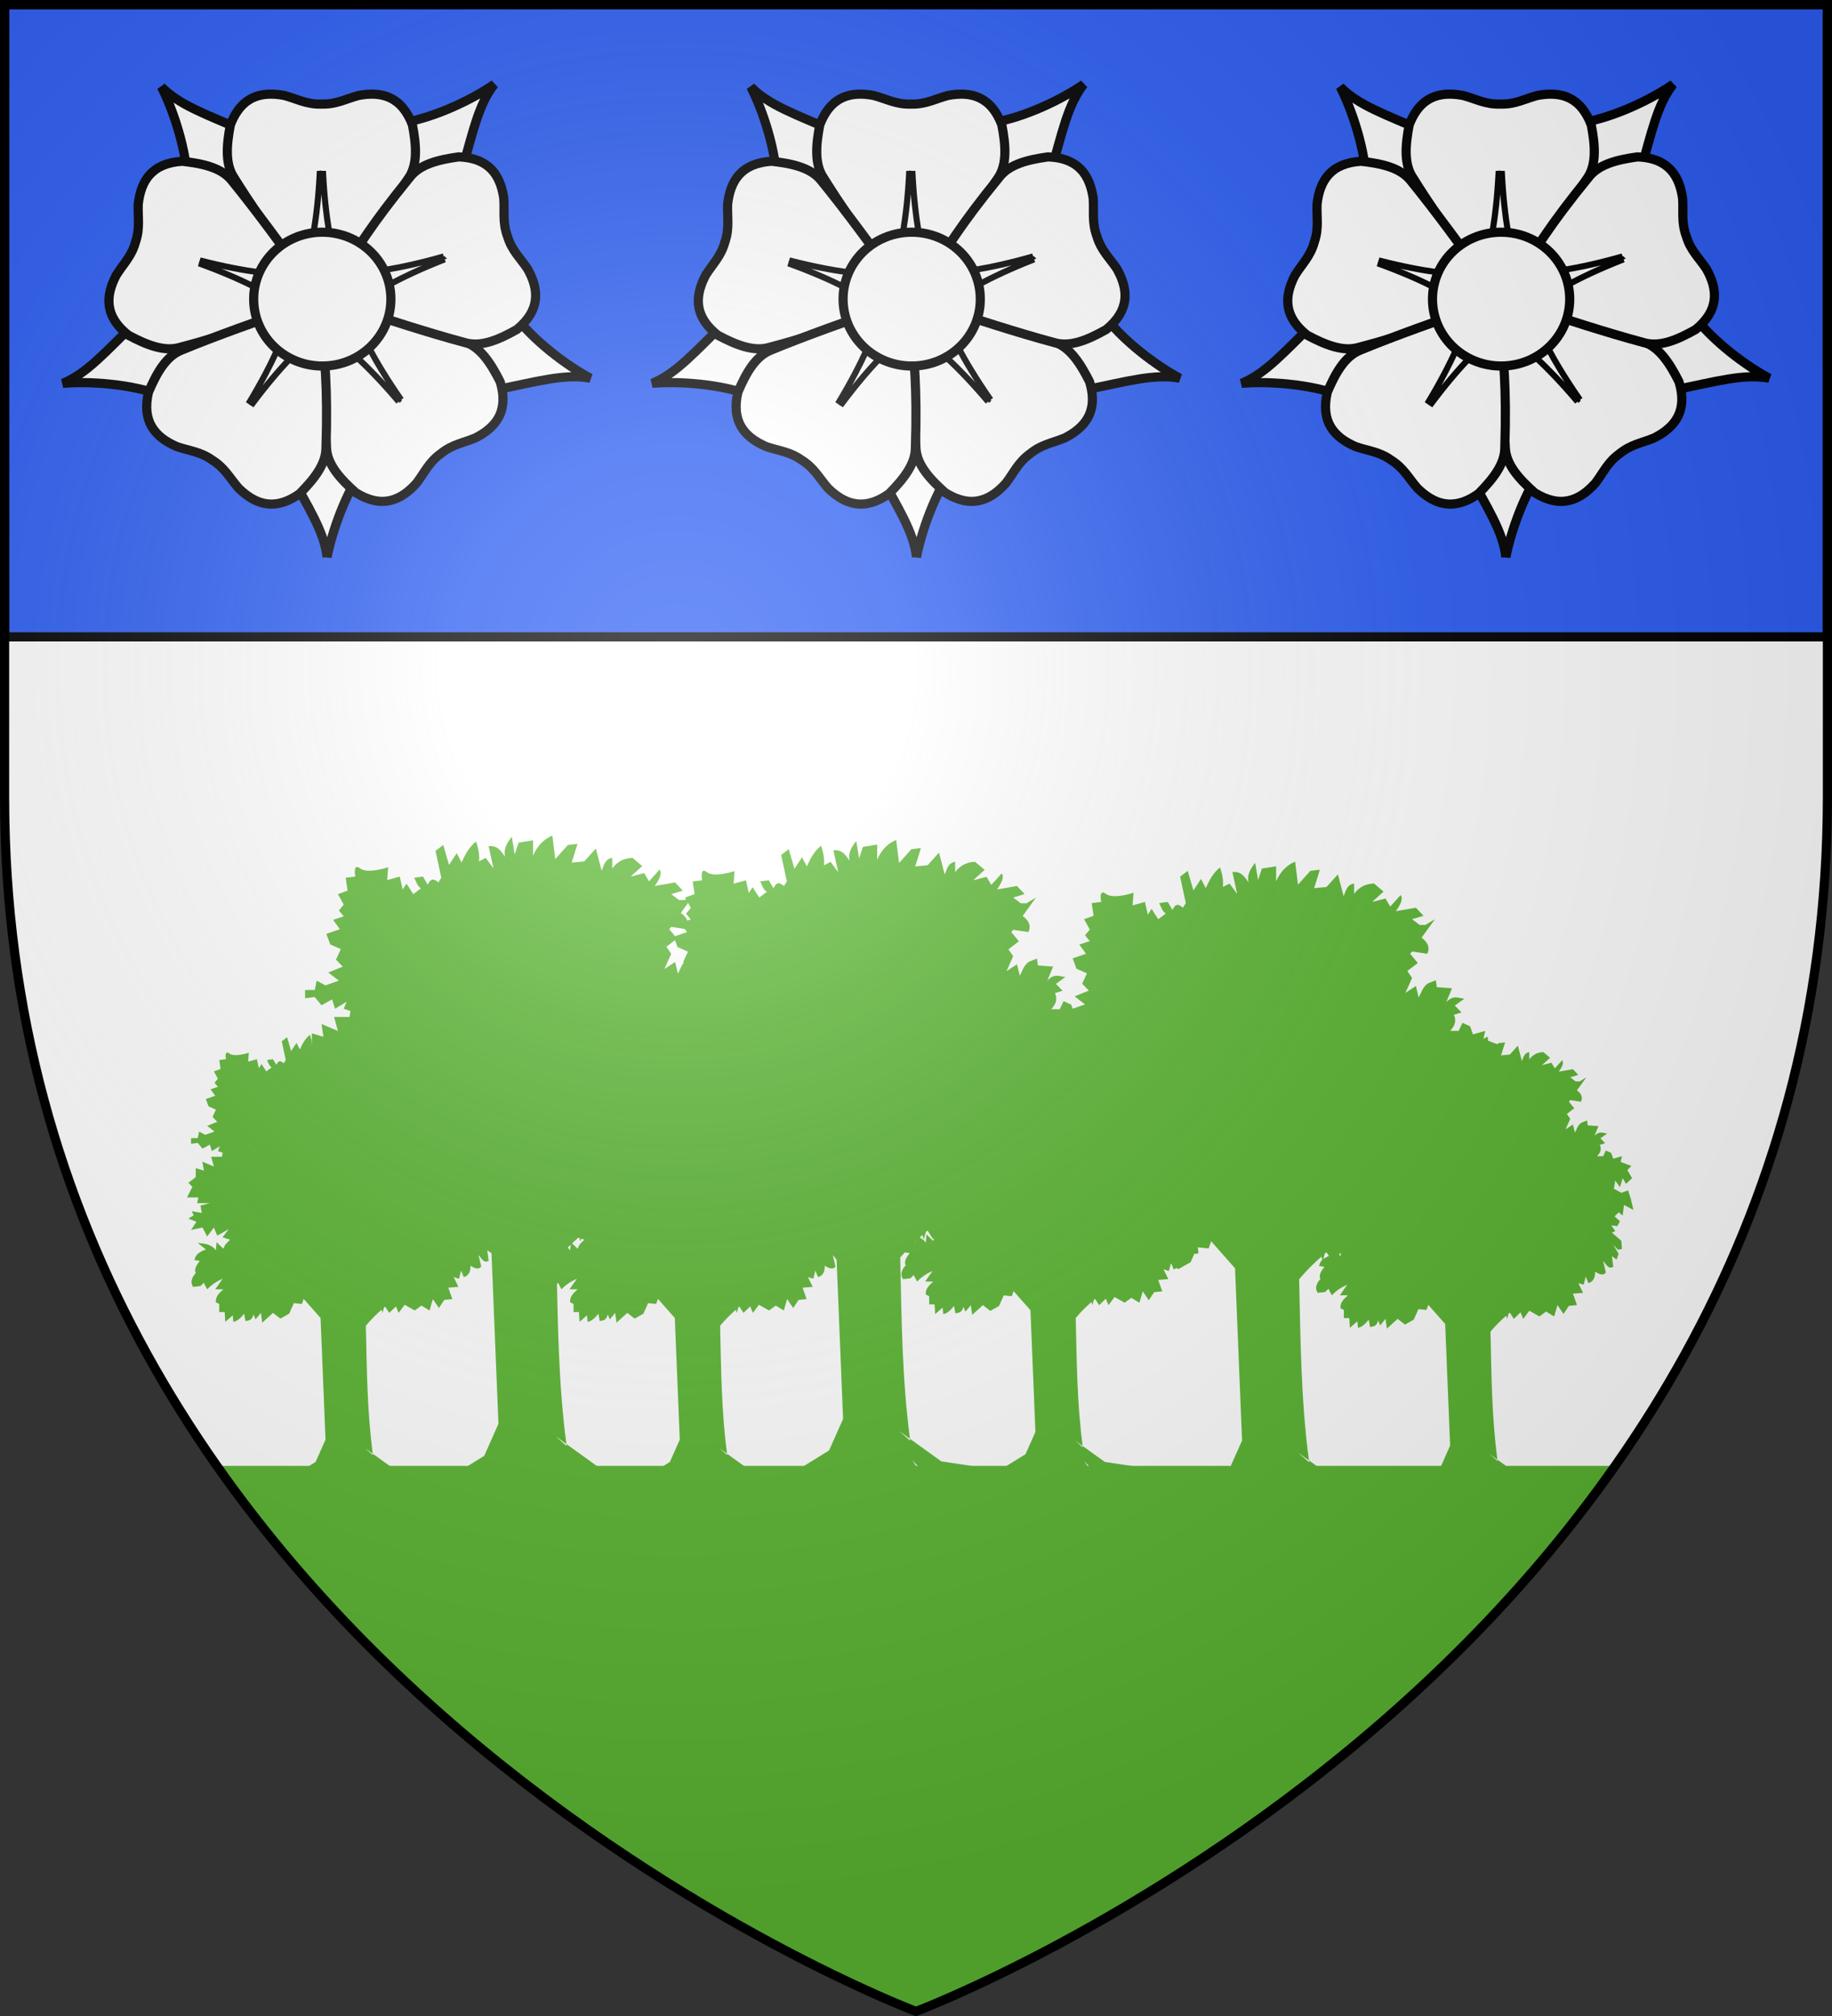 <?xml version="1.0" encoding="UTF-8" standalone="no"?>
<svg
   inkscape:export-ydpi="144"
   inkscape:export-xdpi="144"
   inkscape:export-filename="/Users/olivier/Desktop/Blason Rouge/Blason_Vide_3D.png"
   sodipodi:docname="Blason_bondy.svg"
   inkscape:version="1.2 (dc2aeda, 2022-05-15)"
   sodipodi:version="0.32"
   id="svg2"
   version="1.0"
   width="600"
   height="660"
   xmlns:inkscape="http://www.inkscape.org/namespaces/inkscape"
   xmlns:sodipodi="http://sodipodi.sourceforge.net/DTD/sodipodi-0.dtd"
   xmlns:xlink="http://www.w3.org/1999/xlink"
   xmlns="http://www.w3.org/2000/svg"
   xmlns:svg="http://www.w3.org/2000/svg"
   xmlns:rdf="http://www.w3.org/1999/02/22-rdf-syntax-ns#"
   xmlns:cc="http://creativecommons.org/ns#"
   xmlns:dc="http://purl.org/dc/elements/1.1/">
  <rect width="100%" height="100%" fill="#333333" stroke="none"/>
  <sodipodi:namedview
     inkscape:current-layer="layer3"
     inkscape:window-y="0"
     inkscape:window-x="0"
     inkscape:cy="328.32618"
     inkscape:cx="300.64378"
     inkscape:zoom="0.77666667"
     height="660px"
     showgrid="false"
     id="base"
     pagecolor="#ffffff"
     bordercolor="#666666"
     borderopacity="1.0"
     objecttolerance="10.0"
     gridtolerance="10.0"
     guidetolerance="10.0"
     inkscape:pageopacity="0.0"
     inkscape:pageshadow="2"
     inkscape:window-width="1440"
     inkscape:window-height="900"
     inkscape:showpageshadow="2"
     inkscape:pagecheckerboard="0"
     inkscape:deskcolor="#d1d1d1"
     inkscape:window-maximized="0" />
  <desc
     id="desc4">Flag of Canton of Valais (Wallis)</desc>
  <defs
     id="defs6">
    <linearGradient
       id="linearGradient2893">
      <stop
         id="stop2895"
         offset="0"
         style="stop-color:white;stop-opacity:0.314;" />
      <stop
         style="stop-color:white;stop-opacity:0.251;"
         offset="0.19"
         id="stop2897" />
      <stop
         id="stop2901"
         offset="0.6"
         style="stop-color:#6b6b6b;stop-opacity:0.125;" />
      <stop
         id="stop2899"
         offset="1"
         style="stop-color:black;stop-opacity:0.125;" />
    </linearGradient>
    <radialGradient
       r="300"
       fy="226.331"
       fx="221.445"
       cy="226.331"
       cx="221.445"
       gradientTransform="matrix(1.353,0,0,1.349,-77.629,-85.747)"
       gradientUnits="userSpaceOnUse"
       id="radialGradient3163"
       xlink:href="#linearGradient2893"
       inkscape:collect="always" />
  </defs>
  <g
     style="display:inline"
     inkscape:label="Fond écu"
     id="layer3"
     inkscape:groupmode="layer"
     sodipodi:insensitive="true">
    <path
       inkscape:export-ydpi="144"
       inkscape:export-xdpi="144"
       id="path1411-0"
       style="display:inline;fill:#ffffff;fill-opacity:1;fill-rule:evenodd;stroke:none;stroke-width:3;stroke-linecap:butt;stroke-linejoin:miter;stroke-miterlimit:4;stroke-dasharray:none;stroke-opacity:1"
       d="m 300,658.5 c 0,0 -298.5,-112.32 -298.5,-397.772 V 1.5 h 597 v 259.228 c 0,285.452 -298.5,397.772 -298.5,397.772 z"
       sodipodi:nodetypes="cccccc" />
    <rect
       y="1.5"
       x="1.5"
       height="207"
       width="597"
       id="rect1905"
       style="color:#000000;display:inline;overflow:visible;visibility:visible;fill:#2b5df2;fill-opacity:1;fill-rule:nonzero;stroke:#000000;stroke-width:3;stroke-linecap:butt;stroke-linejoin:miter;stroke-miterlimit:4;stroke-dashoffset:0;stroke-opacity:1;marker:none;marker-start:none;marker-mid:none;marker-end:none" />
    <path
       id="path3331"
       d="m 71.969,479.906 c 88.255,124.694 228.031,177.344 228.031,177.344 0,10e-6 139.777,-52.65 228.031,-177.344 z"
       style="fill:#5ab532;fill-opacity:1;fill-rule:evenodd;stroke:none;stroke-width:1px;stroke-linecap:butt;stroke-linejoin:miter;stroke-opacity:1" />
  </g>
  <g
     inkscape:label="Meubles"
     id="layer4"
     inkscape:groupmode="layer"
     sodipodi:insensitive="true">
    <g
       id="g1028">
      <g
         id="g882">
        <path
           d="m 193.352,123.822 c -7.256,-3.857 -18.752,-12.122 -25.6,-21.582 l -31.342,0.933 -3.19,9.731 28.856,14.804 c 14.205,-2.885 22.984,-5.443 31.276,-3.886 z"
           style="fill:#ffffff;fill-opacity:1;fill-rule:evenodd;stroke:#000000;stroke-width:3;stroke-linecap:butt;stroke-linejoin:miter;stroke-miterlimit:4;stroke-opacity:1"
           id="path9102" />
        <path
           d="m 107.128,182.395 c 1.543,-8.071 6.045,-21.495 13.062,-30.83 l -10.145,-29.67 -10.239,-0.175 -5.625,31.94 c 6.95,12.72 11.986,20.352 12.947,28.734 z"
           style="fill:#ffffff;fill-opacity:1;fill-rule:evenodd;stroke:#000000;stroke-width:3;stroke-linecap:butt;stroke-linejoin:miter;stroke-miterlimit:4;stroke-opacity:1"
           id="path9100" />
        <path
           d="m 20.572,125.495 c 8.188,-0.694 22.329,0.018 33.212,4.254 l 25.829,-17.778 -2.596,-9.906 -32.273,3.206 C 34.374,115.397 28.383,122.307 20.572,125.495 Z"
           style="fill:#ffffff;fill-opacity:1;fill-rule:evenodd;stroke:#000000;stroke-width:3;stroke-linecap:butt;stroke-linejoin:miter;stroke-miterlimit:4;stroke-opacity:1"
           id="path9098" />
        <path
           d="m 161.877,27.605 c -6.768,4.66 -19.402,11.05 -30.955,12.765 l -13.623,28.242 7.164,7.317 26.442,-18.779 c 3.989,-13.935 5.768,-22.904 10.972,-29.545 z"
           style="fill:#ffffff;fill-opacity:1;fill-rule:evenodd;stroke:#000000;stroke-width:3;stroke-linecap:butt;stroke-linejoin:miter;stroke-miterlimit:4;stroke-opacity:1"
           id="path9096" />
        <path
           d="m 52.866,28.428 c 3.734,7.32 8.415,20.682 8.602,32.359 L 87.683,77.991 95.875,71.847 80.719,43.174 C 67.427,37.395 58.767,34.457 52.866,28.428 Z"
           style="fill:#ffffff;fill-opacity:1;fill-rule:evenodd;stroke:#000000;stroke-width:3;stroke-linecap:butt;stroke-linejoin:miter;stroke-miterlimit:4;stroke-opacity:1"
           id="path8209" />
        <path
           d="m 88.903,30.819 c -5.85,-0.053 -10.623,2.592 -13.457,10.079 -1.251,6.581 -1.779,12.804 1.208,17.266 10.849,17.336 16.574,23.637 23.686,32.926 1.91,-10.076 4.117,-18.374 4.922,-35.079 0.805,16.705 3.012,25.003 4.922,35.079 8.048,-10.9 16.23,-21.733 23.692,-32.926 2.987,-4.462 2.453,-10.684 1.202,-17.266 -3.488,-9.214 -9.912,-11.094 -17.668,-9.637 -4.241,1.142 -7.311,2.945 -12.042,2.813 l -0.01,6.69e-4 h -0.196 l -0.002,-6.69e-4 c -4.73,0.132 -7.806,-1.671 -12.047,-2.813 -1.454,-0.273 -2.862,-0.43 -4.212,-0.442 z"
           style="fill:#ffffff;fill-opacity:1;fill-rule:evenodd;stroke:#000000;stroke-width:3;stroke-linecap:butt;stroke-linejoin:miter;stroke-miterlimit:4;stroke-opacity:1"
           id="path2843" />
        <path
           d="m 105.262,56.009 c -0.805,16.705 -3.012,25.003 -4.922,35.079 -0.028,-0.036 -0.056,-0.07 -0.084,-0.106 l 0.011,0.213 h 9.838 l 0.022,-0.397 c -1.897,-9.945 -4.069,-18.245 -4.866,-34.788 z"
           style="fill:#ffffff;fill-opacity:1;fill-rule:evenodd;stroke:#000000;stroke-width:1;stroke-linecap:butt;stroke-linejoin:miter;stroke-miterlimit:4;stroke-opacity:1"
           id="path7288" />
        <path
           d="m 36.435,93.936 c -1.778,5.573 -0.659,10.915 5.657,15.832 5.919,3.138 11.708,5.48 16.853,3.943 19.766,-5.247 27.476,-8.857 38.451,-12.911 C 88.332,96 81.056,91.442 65.333,85.742 81.531,89.904 90.111,90.245 100.302,91.395 92.263,80.488 84.329,69.472 75.837,59.039 72.456,54.867 66.353,53.541 59.696,52.793 c -9.833,0.612 -13.526,6.195 -14.423,14.036 -0.161,4.389 0.655,7.855 -0.867,12.336 l -0.002,0.009 -0.058,0.187 -0.001,0.001 c -1.271,4.558 -3.901,6.965 -6.244,10.68 -0.69,1.309 -1.255,2.607 -1.665,3.893 z"
           style="fill:#ffffff;fill-opacity:1;fill-rule:evenodd;stroke:#000000;stroke-width:3;stroke-linecap:butt;stroke-linejoin:miter;stroke-miterlimit:4;stroke-opacity:1"
           id="path8191" />
        <path
           d="m 65.333,85.742 c 15.723,5.701 23,10.259 32.063,15.058 -0.043,0.016 -0.083,0.033 -0.126,0.049 l 0.206,0.052 2.904,-9.4 -0.373,-0.139 C 89.945,90.239 81.374,89.864 65.333,85.742 Z"
           style="fill:#ffffff;fill-opacity:1;fill-rule:evenodd;stroke:#000000;stroke-width:1;stroke-linecap:butt;stroke-linejoin:miter;stroke-miterlimit:4;stroke-opacity:1"
           id="path8193" />
        <path
           d="m 159.28,141.151 c 4.67,-3.524 6.841,-8.53 4.524,-16.192 -3.02,-5.98 -6.394,-11.235 -11.482,-12.951 -19.168,-7.13 -27.547,-8.636 -38.847,-11.664 4.628,9.152 7.936,17.075 17.481,30.809 -10.821,-12.752 -17.628,-17.985 -25.284,-24.809 0.264,13.547 0.381,27.122 1.288,40.543 0.352,5.358 4.568,9.965 9.571,14.42 8.382,5.178 14.62,2.753 19.881,-3.13 2.666,-3.49 4.001,-6.791 7.831,-9.57 l 0.007,-0.006 0.155,-0.119 0.002,-4.6e-4 c 3.67,-2.988 7.207,-3.433 11.265,-5.113 1.32,-0.67 2.53,-1.404 3.608,-2.217 z"
           style="fill:#ffffff;fill-opacity:1;fill-rule:evenodd;stroke:#000000;stroke-width:3;stroke-linecap:butt;stroke-linejoin:miter;stroke-miterlimit:4;stroke-opacity:1"
           id="path8197" />
        <path
           d="m 130.956,131.153 c -9.545,-13.734 -12.853,-21.657 -17.481,-30.809 0.044,0.012 0.087,0.021 0.131,0.033 l -0.138,-0.162 -7.799,5.997 0.224,0.328 c 7.566,6.728 14.347,11.984 25.063,24.612 z"
           style="fill:#ffffff;fill-opacity:1;fill-rule:evenodd;stroke:#000000;stroke-width:1;stroke-linecap:butt;stroke-linejoin:miter;stroke-miterlimit:4;stroke-opacity:1"
           id="path8199" />
        <path
           d="m 81.346,162.484 c 4.825,3.307 10.262,3.774 16.791,-0.858 4.709,-4.764 8.619,-9.634 8.628,-15.004 0.667,-20.44 -0.57,-28.863 -1.292,-40.54 -7.206,7.297 -13.666,12.953 -23.653,26.369 8.651,-14.314 11.448,-22.432 15.483,-31.86 -12.76,4.557 -25.594,8.984 -38.03,14.111 -4.968,2.037 -7.996,7.499 -10.629,13.659 -2.245,9.593 2.038,14.737 9.288,17.854 4.157,1.418 7.711,1.634 11.563,4.382 l 0.008,0.005 0.162,0.109 0.001,0.002 c 3.999,2.529 5.547,5.742 8.429,9.055 1.055,1.038 2.135,1.953 3.249,2.716 z"
           style="fill:#ffffff;fill-opacity:1;fill-rule:evenodd;stroke:#000000;stroke-width:3;stroke-linecap:butt;stroke-linejoin:miter;stroke-miterlimit:4;stroke-opacity:1"
           id="path8203" />
        <path
           d="m 81.82,132.451 c 9.987,-13.416 16.447,-19.071 23.653,-26.369 0.003,0.046 0.008,0.089 0.01,0.135 l 0.109,-0.183 -8.165,-5.488 -0.24,0.317 c -3.973,9.312 -6.801,17.412 -15.367,31.587 z"
           style="fill:#ffffff;fill-opacity:1;fill-rule:evenodd;stroke:#000000;stroke-width:1;stroke-linecap:butt;stroke-linejoin:miter;stroke-miterlimit:4;stroke-opacity:1"
           id="path8205" />
        <path
           d="m 164.073,60.882 c -1.822,-5.559 -5.856,-9.234 -13.856,-9.522 -6.635,0.922 -12.699,2.413 -15.97,6.671 -12.951,15.827 -17.088,23.268 -23.611,32.98 10.157,-1.416 18.725,-1.981 34.809,-6.566 -15.569,6.11 -22.723,10.857 -31.658,15.892 12.903,4.136 25.785,8.419 38.777,11.905 5.184,1.402 10.908,-1.096 16.742,-4.388 7.613,-6.254 7.338,-12.941 3.474,-19.823 -2.439,-3.652 -5.13,-5.984 -6.52,-10.508 l -0.004,-0.009 -0.063,-0.185 1.1e-4,-0.002 c -1.639,-4.439 -0.915,-7.931 -1.191,-12.314 -0.207,-1.465 -0.509,-2.848 -0.93,-4.131 z"
           style="fill:#ffffff;fill-opacity:1;fill-rule:evenodd;stroke:#000000;stroke-width:3;stroke-linecap:butt;stroke-linejoin:miter;stroke-miterlimit:4;stroke-opacity:1"
           id="path8185" />
        <path
           d="m 145.445,84.444 c -16.084,4.585 -24.652,5.15 -34.809,6.566 0.025,-0.038 0.048,-0.076 0.074,-0.113 l -0.198,0.079 3.149,9.32 0.383,-0.106 c 8.815,-4.981 15.982,-9.695 31.4,-15.746 z"
           style="fill:#ffffff;fill-opacity:1;fill-rule:evenodd;stroke:#000000;stroke-width:1;stroke-linecap:butt;stroke-linejoin:miter;stroke-miterlimit:4;stroke-opacity:1"
           id="path8187" />
        <path
           id="path1952"
           style="fill:#ffffff;fill-opacity:1;fill-rule:evenodd;stroke:#000000;stroke-width:3;stroke-miterlimit:4;stroke-opacity:1"
           d="m 128.022,97.926 c 0.003,12.096 -10.058,21.904 -22.47,21.904 -12.412,0 -22.473,-9.808 -22.47,-21.904 -0.003,-12.096 10.058,-21.904 22.47,-21.904 12.412,0 22.473,9.808 22.47,21.904 z" />
      </g>
      <g
         id="g846">
        <path
           d="m 386.39,123.822 c -7.256,-3.857 -18.752,-12.122 -25.6,-21.582 l -31.342,0.933 -3.19,9.731 28.856,14.804 c 14.205,-2.885 22.984,-5.443 31.276,-3.886 z"
           style="fill:#ffffff;fill-opacity:1;fill-rule:evenodd;stroke:#000000;stroke-width:3;stroke-linecap:butt;stroke-linejoin:miter;stroke-miterlimit:4;stroke-opacity:1"
           id="path4840" />
        <path
           d="m 300.165,182.395 c 1.543,-8.071 6.045,-21.495 13.062,-30.83 l -10.145,-29.67 -10.239,-0.175 -5.625,31.94 c 6.95,12.72 11.986,20.352 12.947,28.734 z"
           style="fill:#ffffff;fill-opacity:1;fill-rule:evenodd;stroke:#000000;stroke-width:3;stroke-linecap:butt;stroke-linejoin:miter;stroke-miterlimit:4;stroke-opacity:1"
           id="path4842" />
        <path
           d="m 213.61,125.495 c 8.188,-0.694 22.329,0.018 33.212,4.254 l 25.829,-17.778 -2.596,-9.906 -32.273,3.206 c -10.371,10.126 -16.361,17.035 -24.172,20.223 z"
           style="fill:#ffffff;fill-opacity:1;fill-rule:evenodd;stroke:#000000;stroke-width:3;stroke-linecap:butt;stroke-linejoin:miter;stroke-miterlimit:4;stroke-opacity:1"
           id="path4844" />
        <path
           d="m 354.915,27.605 c -6.768,4.66 -19.402,11.05 -30.955,12.765 l -13.623,28.242 7.164,7.317 26.442,-18.779 c 3.989,-13.935 5.768,-22.904 10.972,-29.545 z"
           style="fill:#ffffff;fill-opacity:1;fill-rule:evenodd;stroke:#000000;stroke-width:3;stroke-linecap:butt;stroke-linejoin:miter;stroke-miterlimit:4;stroke-opacity:1"
           id="path4846" />
        <path
           d="m 245.903,28.428 c 3.734,7.32 8.415,20.682 8.602,32.359 l 26.215,17.204 8.192,-6.144 -15.156,-28.673 C 260.465,37.395 251.805,34.457 245.903,28.428 Z"
           style="fill:#ffffff;fill-opacity:1;fill-rule:evenodd;stroke:#000000;stroke-width:3;stroke-linecap:butt;stroke-linejoin:miter;stroke-miterlimit:4;stroke-opacity:1"
           id="path4848" />
        <path
           d="m 281.94,30.819 c -5.85,-0.053 -10.623,2.592 -13.457,10.079 -1.251,6.581 -1.779,12.804 1.208,17.266 10.849,17.336 16.574,23.637 23.686,32.926 1.91,-10.076 4.117,-18.374 4.922,-35.079 0.805,16.705 3.012,25.003 4.922,35.079 8.048,-10.9 16.23,-21.733 23.692,-32.926 2.987,-4.462 2.453,-10.684 1.202,-17.266 -3.488,-9.214 -9.912,-11.094 -17.668,-9.637 -4.241,1.142 -7.311,2.945 -12.042,2.813 l -0.01,6.69e-4 h -0.196 l -0.002,-6.69e-4 c -4.73,0.132 -7.806,-1.671 -12.047,-2.813 -1.454,-0.273 -2.862,-0.43 -4.212,-0.442 z"
           style="fill:#ffffff;fill-opacity:1;fill-rule:evenodd;stroke:#000000;stroke-width:3;stroke-linecap:butt;stroke-linejoin:miter;stroke-miterlimit:4;stroke-opacity:1"
           id="path4850" />
        <path
           d="m 298.3,56.009 c -0.805,16.705 -3.012,25.003 -4.922,35.079 -0.028,-0.036 -0.056,-0.07 -0.084,-0.106 l 0.011,0.213 h 9.838 l 0.022,-0.397 c -1.897,-9.945 -4.069,-18.245 -4.866,-34.788 z"
           style="fill:#ffffff;fill-opacity:1;fill-rule:evenodd;stroke:#000000;stroke-width:1;stroke-linecap:butt;stroke-linejoin:miter;stroke-miterlimit:4;stroke-opacity:1"
           id="path4852" />
        <path
           d="m 229.473,93.936 c -1.778,5.573 -0.659,10.915 5.657,15.832 5.919,3.138 11.708,5.48 16.853,3.943 19.766,-5.247 27.476,-8.857 38.451,-12.911 -9.063,-4.799 -16.34,-9.357 -32.063,-15.058 16.199,4.162 24.778,4.503 34.969,5.653 -8.038,-10.907 -15.973,-21.923 -24.465,-32.356 -3.381,-4.172 -9.484,-5.498 -16.141,-6.246 -9.833,0.612 -13.526,6.195 -14.423,14.036 -0.161,4.389 0.655,7.855 -0.867,12.336 l -0.002,0.009 -0.058,0.187 -0.001,0.001 c -1.271,4.558 -3.901,6.965 -6.244,10.68 -0.69,1.309 -1.255,2.607 -1.665,3.893 z"
           style="fill:#ffffff;fill-opacity:1;fill-rule:evenodd;stroke:#000000;stroke-width:3;stroke-linecap:butt;stroke-linejoin:miter;stroke-miterlimit:4;stroke-opacity:1"
           id="path4854" />
        <path
           d="m 258.37,85.742 c 15.723,5.701 23,10.259 32.063,15.058 -0.043,0.016 -0.083,0.033 -0.126,0.049 l 0.206,0.052 2.904,-9.4 -0.373,-0.139 C 282.983,90.239 274.412,89.864 258.37,85.742 Z"
           style="fill:#ffffff;fill-opacity:1;fill-rule:evenodd;stroke:#000000;stroke-width:1;stroke-linecap:butt;stroke-linejoin:miter;stroke-miterlimit:4;stroke-opacity:1"
           id="path4856" />
        <path
           d="m 352.318,141.151 c 4.67,-3.524 6.841,-8.53 4.524,-16.192 -3.02,-5.98 -6.394,-11.235 -11.482,-12.951 -19.168,-7.13 -27.547,-8.636 -38.847,-11.664 4.628,9.152 7.936,17.075 17.481,30.809 -10.821,-12.752 -17.628,-17.985 -25.284,-24.809 0.264,13.547 0.381,27.122 1.288,40.543 0.352,5.358 4.568,9.965 9.571,14.42 8.382,5.178 14.62,2.753 19.881,-3.13 2.666,-3.49 4.001,-6.791 7.831,-9.57 l 0.007,-0.006 0.155,-0.119 0.002,-4.6e-4 c 3.67,-2.988 7.207,-3.433 11.265,-5.113 1.32,-0.67 2.53,-1.404 3.608,-2.217 z"
           style="fill:#ffffff;fill-opacity:1;fill-rule:evenodd;stroke:#000000;stroke-width:3;stroke-linecap:butt;stroke-linejoin:miter;stroke-miterlimit:4;stroke-opacity:1"
           id="path4858" />
        <path
           d="m 323.994,131.153 c -9.545,-13.734 -12.853,-21.657 -17.481,-30.809 0.044,0.012 0.087,0.021 0.131,0.033 l -0.138,-0.162 -7.799,5.997 0.224,0.328 c 7.566,6.728 14.347,11.984 25.063,24.612 z"
           style="fill:#ffffff;fill-opacity:1;fill-rule:evenodd;stroke:#000000;stroke-width:1;stroke-linecap:butt;stroke-linejoin:miter;stroke-miterlimit:4;stroke-opacity:1"
           id="path4860" />
        <path
           d="m 274.384,162.484 c 4.825,3.307 10.262,3.774 16.791,-0.858 4.709,-4.764 8.619,-9.634 8.628,-15.004 0.667,-20.44 -0.57,-28.863 -1.292,-40.54 -7.206,7.297 -13.666,12.953 -23.653,26.369 8.651,-14.314 11.448,-22.432 15.483,-31.86 -12.76,4.557 -25.593,8.984 -38.03,14.111 -4.968,2.037 -7.996,7.499 -10.629,13.659 -2.245,9.593 2.038,14.737 9.288,17.854 4.157,1.418 7.711,1.634 11.563,4.382 l 0.008,0.005 0.162,0.109 10e-4,0.002 c 3.999,2.529 5.547,5.742 8.429,9.055 1.055,1.038 2.135,1.953 3.249,2.716 z"
           style="fill:#ffffff;fill-opacity:1;fill-rule:evenodd;stroke:#000000;stroke-width:3;stroke-linecap:butt;stroke-linejoin:miter;stroke-miterlimit:4;stroke-opacity:1"
           id="path4862" />
        <path
           d="m 274.858,132.451 c 9.987,-13.416 16.447,-19.071 23.653,-26.369 0.003,0.046 0.008,0.089 0.01,0.135 l 0.109,-0.183 -8.165,-5.488 -0.24,0.317 c -3.973,9.312 -6.801,17.412 -15.367,31.587 z"
           style="fill:#ffffff;fill-opacity:1;fill-rule:evenodd;stroke:#000000;stroke-width:1;stroke-linecap:butt;stroke-linejoin:miter;stroke-miterlimit:4;stroke-opacity:1"
           id="path4864" />
        <path
           d="m 357.111,60.882 c -1.822,-5.559 -5.856,-9.234 -13.856,-9.522 -6.635,0.922 -12.699,2.413 -15.97,6.671 -12.951,15.827 -17.088,23.268 -23.611,32.98 10.157,-1.416 18.725,-1.981 34.809,-6.566 -15.569,6.11 -22.723,10.857 -31.658,15.892 12.903,4.136 25.785,8.419 38.777,11.905 5.184,1.402 10.908,-1.096 16.742,-4.388 7.613,-6.254 7.338,-12.941 3.474,-19.823 -2.439,-3.652 -5.13,-5.984 -6.52,-10.508 l -0.004,-0.009 -0.063,-0.185 1.1e-4,-0.002 c -1.639,-4.439 -0.915,-7.931 -1.191,-12.314 -0.207,-1.465 -0.509,-2.848 -0.93,-4.131 z"
           style="fill:#ffffff;fill-opacity:1;fill-rule:evenodd;stroke:#000000;stroke-width:3;stroke-linecap:butt;stroke-linejoin:miter;stroke-miterlimit:4;stroke-opacity:1"
           id="path4866" />
        <path
           d="m 338.483,84.444 c -16.084,4.585 -24.652,5.15 -34.809,6.566 0.025,-0.038 0.048,-0.076 0.074,-0.113 l -0.198,0.079 3.149,9.32 0.383,-0.106 c 8.815,-4.981 15.982,-9.695 31.4,-15.746 z"
           style="fill:#ffffff;fill-opacity:1;fill-rule:evenodd;stroke:#000000;stroke-width:1;stroke-linecap:butt;stroke-linejoin:miter;stroke-miterlimit:4;stroke-opacity:1"
           id="path4870" />
        <path
           id="path4872"
           style="fill:#ffffff;fill-opacity:1;fill-rule:evenodd;stroke:#000000;stroke-width:3;stroke-miterlimit:4;stroke-opacity:1"
           d="m 321.06,97.926 c 0.003,12.096 -10.058,21.904 -22.47,21.904 -12.412,0 -22.473,-9.808 -22.47,-21.904 -0.003,-12.096 10.058,-21.904 22.47,-21.904 12.412,0 22.473,9.808 22.47,21.904 z" />
      </g>
      <g
         id="g810">
        <path
           d="m 579.428,123.822 c -7.256,-3.857 -18.752,-12.122 -25.6,-21.582 l -31.342,0.933 -3.19,9.731 28.856,14.804 c 14.205,-2.885 22.984,-5.443 31.276,-3.886 z"
           style="fill:#ffffff;fill-opacity:1;fill-rule:evenodd;stroke:#000000;stroke-width:3;stroke-linecap:butt;stroke-linejoin:miter;stroke-miterlimit:4;stroke-opacity:1"
           id="path4876" />
        <path
           d="m 493.203,182.395 c 1.543,-8.071 6.045,-21.495 13.062,-30.83 l -10.145,-29.67 -10.239,-0.175 -5.625,31.94 c 6.95,12.72 11.986,20.352 12.947,28.734 z"
           style="fill:#ffffff;fill-opacity:1;fill-rule:evenodd;stroke:#000000;stroke-width:3;stroke-linecap:butt;stroke-linejoin:miter;stroke-miterlimit:4;stroke-opacity:1"
           id="path4878" />
        <path
           d="m 406.648,125.495 c 8.188,-0.694 22.329,0.018 33.212,4.254 l 25.829,-17.778 -2.596,-9.906 -32.273,3.206 c -10.371,10.126 -16.361,17.035 -24.172,20.223 z"
           style="fill:#ffffff;fill-opacity:1;fill-rule:evenodd;stroke:#000000;stroke-width:3;stroke-linecap:butt;stroke-linejoin:miter;stroke-miterlimit:4;stroke-opacity:1"
           id="path4880" />
        <path
           d="m 547.952,27.605 c -6.768,4.66 -19.402,11.05 -30.955,12.765 l -13.623,28.242 7.164,7.317 26.442,-18.779 c 3.989,-13.935 5.768,-22.904 10.972,-29.545 z"
           style="fill:#ffffff;fill-opacity:1;fill-rule:evenodd;stroke:#000000;stroke-width:3;stroke-linecap:butt;stroke-linejoin:miter;stroke-miterlimit:4;stroke-opacity:1"
           id="path4882" />
        <path
           d="m 438.941,28.428 c 3.734,7.32 8.415,20.682 8.602,32.359 l 26.215,17.204 8.192,-6.144 -15.156,-28.673 C 453.502,37.395 444.843,34.457 438.941,28.428 Z"
           style="fill:#ffffff;fill-opacity:1;fill-rule:evenodd;stroke:#000000;stroke-width:3;stroke-linecap:butt;stroke-linejoin:miter;stroke-miterlimit:4;stroke-opacity:1"
           id="path4884" />
        <path
           d="m 474.978,30.819 c -5.85,-0.053 -10.623,2.592 -13.457,10.079 -1.251,6.581 -1.779,12.804 1.208,17.266 10.849,17.336 16.574,23.637 23.686,32.926 1.91,-10.076 4.117,-18.374 4.922,-35.079 0.805,16.705 3.012,25.003 4.922,35.079 8.048,-10.9 16.23,-21.733 23.692,-32.926 2.987,-4.462 2.453,-10.684 1.202,-17.266 -3.488,-9.214 -9.912,-11.094 -17.668,-9.637 -4.241,1.142 -7.311,2.945 -12.042,2.813 l -0.01,6.69e-4 h -0.196 l -0.002,-6.69e-4 c -4.73,0.132 -7.806,-1.671 -12.047,-2.813 -1.454,-0.273 -2.862,-0.43 -4.212,-0.442 z"
           style="fill:#ffffff;fill-opacity:1;fill-rule:evenodd;stroke:#000000;stroke-width:3;stroke-linecap:butt;stroke-linejoin:miter;stroke-miterlimit:4;stroke-opacity:1"
           id="path4886" />
        <path
           d="m 491.338,56.009 c -0.805,16.705 -3.012,25.003 -4.922,35.079 -0.028,-0.036 -0.056,-0.07 -0.084,-0.106 l 0.011,0.213 h 9.838 l 0.022,-0.397 c -1.897,-9.945 -4.069,-18.245 -4.866,-34.788 z"
           style="fill:#ffffff;fill-opacity:1;fill-rule:evenodd;stroke:#000000;stroke-width:1;stroke-linecap:butt;stroke-linejoin:miter;stroke-miterlimit:4;stroke-opacity:1"
           id="path4888" />
        <path
           d="m 422.511,93.936 c -1.778,5.573 -0.659,10.915 5.657,15.832 5.919,3.138 11.708,5.48 16.853,3.943 19.766,-5.247 27.476,-8.857 38.451,-12.911 -9.063,-4.799 -16.34,-9.357 -32.063,-15.058 16.199,4.162 24.778,4.503 34.969,5.653 -8.038,-10.907 -15.973,-21.923 -24.465,-32.356 -3.381,-4.172 -9.484,-5.498 -16.141,-6.246 -9.833,0.612 -13.526,6.195 -14.423,14.036 -0.161,4.389 0.655,7.855 -0.867,12.336 l -0.002,0.009 -0.058,0.187 -10e-4,0.001 c -1.271,4.558 -3.901,6.965 -6.244,10.68 -0.69,1.309 -1.255,2.607 -1.665,3.893 z"
           style="fill:#ffffff;fill-opacity:1;fill-rule:evenodd;stroke:#000000;stroke-width:3;stroke-linecap:butt;stroke-linejoin:miter;stroke-miterlimit:4;stroke-opacity:1"
           id="path4890" />
        <path
           d="m 451.408,85.742 c 15.723,5.701 23,10.259 32.063,15.058 -0.043,0.016 -0.083,0.033 -0.126,0.049 l 0.206,0.052 2.904,-9.4 -0.373,-0.139 C 476.021,90.239 467.45,89.864 451.408,85.742 Z"
           style="fill:#ffffff;fill-opacity:1;fill-rule:evenodd;stroke:#000000;stroke-width:1;stroke-linecap:butt;stroke-linejoin:miter;stroke-miterlimit:4;stroke-opacity:1"
           id="path4892" />
        <path
           d="m 545.355,141.151 c 4.67,-3.524 6.841,-8.53 4.524,-16.192 -3.02,-5.98 -6.394,-11.235 -11.482,-12.951 -19.168,-7.13 -27.547,-8.636 -38.847,-11.664 4.628,9.152 7.936,17.075 17.481,30.809 -10.821,-12.752 -17.628,-17.985 -25.284,-24.809 0.264,13.547 0.381,27.122 1.288,40.543 0.352,5.358 4.568,9.965 9.571,14.42 8.382,5.178 14.62,2.753 19.881,-3.13 2.666,-3.49 4.001,-6.791 7.831,-9.57 l 0.007,-0.006 0.155,-0.119 0.002,-4.6e-4 c 3.67,-2.988 7.207,-3.433 11.265,-5.113 1.32,-0.67 2.53,-1.404 3.608,-2.217 z"
           style="fill:#ffffff;fill-opacity:1;fill-rule:evenodd;stroke:#000000;stroke-width:3;stroke-linecap:butt;stroke-linejoin:miter;stroke-miterlimit:4;stroke-opacity:1"
           id="path4894" />
        <path
           d="m 517.031,131.153 c -9.545,-13.734 -12.853,-21.657 -17.481,-30.809 0.044,0.012 0.087,0.021 0.131,0.033 l -0.138,-0.162 -7.799,5.997 0.224,0.328 c 7.566,6.728 14.347,11.984 25.063,24.612 z"
           style="fill:#ffffff;fill-opacity:1;fill-rule:evenodd;stroke:#000000;stroke-width:1;stroke-linecap:butt;stroke-linejoin:miter;stroke-miterlimit:4;stroke-opacity:1"
           id="path4896" />
        <path
           d="m 467.422,162.484 c 4.825,3.307 10.262,3.774 16.791,-0.858 4.709,-4.764 8.619,-9.634 8.628,-15.004 0.667,-20.44 -0.57,-28.863 -1.292,-40.54 -7.206,7.297 -13.666,12.953 -23.653,26.369 8.651,-14.314 11.448,-22.432 15.483,-31.86 -12.76,4.557 -25.593,8.984 -38.03,14.111 -4.968,2.037 -7.996,7.499 -10.629,13.659 -2.245,9.593 2.038,14.737 9.288,17.854 4.157,1.418 7.711,1.634 11.563,4.382 l 0.008,0.005 0.162,0.109 10e-4,0.002 c 3.999,2.529 5.547,5.742 8.429,9.055 1.055,1.038 2.135,1.953 3.249,2.716 z"
           style="fill:#ffffff;fill-opacity:1;fill-rule:evenodd;stroke:#000000;stroke-width:3;stroke-linecap:butt;stroke-linejoin:miter;stroke-miterlimit:4;stroke-opacity:1"
           id="path4898" />
        <path
           d="m 467.896,132.451 c 9.987,-13.416 16.447,-19.071 23.653,-26.369 0.003,0.046 0.008,0.089 0.01,0.135 l 0.109,-0.183 -8.165,-5.488 -0.24,0.317 c -3.973,9.312 -6.801,17.412 -15.367,31.587 z"
           style="fill:#ffffff;fill-opacity:1;fill-rule:evenodd;stroke:#000000;stroke-width:1;stroke-linecap:butt;stroke-linejoin:miter;stroke-miterlimit:4;stroke-opacity:1"
           id="path4900" />
        <path
           d="m 550.149,60.882 c -1.822,-5.559 -5.856,-9.234 -13.856,-9.522 -6.635,0.922 -12.699,2.413 -15.97,6.671 -12.951,15.827 -17.088,23.268 -23.611,32.98 10.157,-1.416 18.725,-1.981 34.809,-6.566 -15.569,6.11 -22.723,10.857 -31.658,15.892 12.903,4.136 25.785,8.419 38.777,11.905 5.184,1.402 10.908,-1.096 16.742,-4.388 7.613,-6.254 7.338,-12.941 3.474,-19.823 -2.439,-3.652 -5.13,-5.984 -6.52,-10.508 l -0.004,-0.009 -0.063,-0.185 1.1e-4,-0.002 c -1.639,-4.439 -0.915,-7.931 -1.191,-12.314 -0.207,-1.465 -0.509,-2.848 -0.93,-4.131 z"
           style="fill:#ffffff;fill-opacity:1;fill-rule:evenodd;stroke:#000000;stroke-width:3;stroke-linecap:butt;stroke-linejoin:miter;stroke-miterlimit:4;stroke-opacity:1"
           id="path4902" />
        <path
           d="m 531.52,84.444 c -16.084,4.585 -24.652,5.15 -34.809,6.566 0.025,-0.038 0.048,-0.076 0.074,-0.113 l -0.198,0.079 3.149,9.32 0.383,-0.106 c 8.815,-4.981 15.982,-9.695 31.4,-15.746 z"
           style="fill:#ffffff;fill-opacity:1;fill-rule:evenodd;stroke:#000000;stroke-width:1;stroke-linecap:butt;stroke-linejoin:miter;stroke-miterlimit:4;stroke-opacity:1"
           id="path4906" />
        <path
           id="path4908"
           style="fill:#ffffff;fill-opacity:1;fill-rule:evenodd;stroke:#000000;stroke-width:3;stroke-miterlimit:4;stroke-opacity:1"
           d="m 514.098,97.926 c 0.003,12.096 -10.058,21.904 -22.47,21.904 -12.412,0 -22.473,-9.808 -22.47,-21.904 -0.003,-12.096 10.058,-21.904 22.47,-21.904 12.412,0 22.473,9.808 22.47,21.904 z" />
      </g>
    </g>
    <g
       id="g1600">
      <path
         id="path3782"
         style="fill:#5ab532;fill-opacity:1;fill-rule:evenodd;stroke:none;stroke-width:0.539px;stroke-linecap:butt;stroke-linejoin:miter;stroke-opacity:1"
         d="m 118.889,337.441 c -1.635,0.693 -3.177,1.838 -4.4,4.525 v -3.461 l -3.301,0.531 -0.879,2.664 -0.66,-3.994 c -1.258,1.509 -1.939,3.017 -1.541,4.525 -0.9,-1.218 -1.641,-2.628 -3.738,-2.396 l 1.1,5.059 -1.76,-2.395 -1.541,0.797 c 0.131,-1.084 0.035,-2.442 -0.66,-4.525 -1.615,1.286 -2.501,3.013 -3.299,4.793 l -1.1,-2.131 -1.76,2.662 -1.32,-4.525 -1.76,1.332 1.32,6.123 -0.66,1.064 c -0.807,-0.635 -1.613,-1.281 -2.42,0.533 l -1.102,-1.863 -1.979,0.266 c 0.447,0.879 0.711,1.978 1.539,2.396 l -1.76,1.33 -1.539,-2.396 -0.881,1.332 -0.66,-2.928 -2.859,0.797 0.221,-2.928 c 0,0 -4.621,1.597 -6.381,0.266 -1.76,-1.331 -1.1,1.865 -1.1,1.865 l -2.199,0.266 0.439,2.928 -2.199,0.799 1.318,2.396 -1.1,1.332 1.1,1.33 -2.42,0.799 1.541,2.131 -3.08,1.064 0.881,2.396 2.418,1.064 -1.1,2.396 1.541,1.598 -3.301,1.33 2.42,1.863 -3.08,1.066 -1.979,-1.066 -0.441,2.131 h -2.199 v 1.863 l 2.199,-0.266 1.541,1.863 2.42,-1.332 0.66,2.131 2.639,-1.598 -0.66,1.598 1.541,0.533 -0.221,1.33 h -3.52 l 0.881,3.195 -3.74,-1.598 0.439,2.928 -2.641,-0.799 v 2.93 l -2.42,1.863 1.32,1.332 -1.76,3.461 h 3.74 l -0.439,1.863 h 4.18 l -3.08,0.799 0.439,2.396 -3.299,-0.533 0.66,1.332 -1.762,1.064 2.641,1.064 -1.76,2.662 3.74,-0.799 1.539,2.93 2.201,-2.93 1.1,2.662 3.74,-2.129 -1.98,2.662 2.42,0.799 -1.541,1.598 -0.66,1.33 -2.199,-2.129 -0.221,2.662 c -1.697,-2.167 -3.843,-2.164 -5.939,-2.396 l 2.641,2.131 c -3.184,1.154 -3.372,2.307 -3.74,3.461 l 1.76,0.266 c -0.981,1.331 -1.959,2.663 -1.32,3.994 -1.35,1.509 -1.871,3.017 -0.879,4.525 l 2.42,-0.266 1.1,-1.064 1.1,2.129 c 1.687,-1.729 3.374,-2.731 5.061,-3.461 l -2.42,3.461 h 2.639 c -1.419,1.235 -2.638,2.53 -2.42,4.26 l 1.102,0.533 v 2.662 h 1.76 l 0.219,3.195 2.42,-2.131 0.221,2.131 c 1.434,-0.256 2.493,-1.421 3.52,-2.664 l 0.439,2.396 c 0.982,-0.215 2.053,-0.004 2.641,-2.129 l 0.66,1.598 1.76,-2.131 0.439,3.195 3.52,-3.195 2.42,1.863 2.861,-1.598 1.539,-3.461 2.641,0.268 0.588,-1.662 5.525,6.256 1.623,39.834 -3.246,7.293 -11.357,7.014 c -6.356,4.631 -7.227,7.45 -9.271,10.658 l 8.576,-6.17 -0.695,3.365 c 3.067,-3.604 6.15,-7.191 12.053,-7.854 l 3.477,-2.244 c -1.477,1.417 -3.607,1.484 -4.867,6.17 l -3.939,3.086 -1.16,4.207 c 1.391,-2.272 2.783,-3.588 4.174,-3.646 1.48,3.793 -2.64,9.233 -9.041,13.465 1.842,0.128 3.866,0.3 3.941,0 4.471,-1.664 6.907,-5.866 8.344,-8.695 0.265,-2.338 -0.139,-4.676 -0.695,-7.014 0.747,-3.261 2.935,-4.557 4.867,-4.488 0.567,0.206 1.627,2.799 0.695,7.574 0.563,3.606 2.271,4.638 3.941,6.732 1.38,3.219 -1.044,8.573 -3.941,11.781 4.038,-2.652 10.849,-5.711 3.477,-17.111 l 4.404,1.402 c -0.839,-1.403 -2.37,-2.804 -4.867,-4.207 -0.781,-4.984 2.011,-4.922 3.477,-6.732 l -0.695,1.965 c 2.768,-0.17 2.88,2.873 3.246,5.609 l 3.244,4.77 -1.158,7.854 c 0.699,-1.436 1.234,-1.488 2.316,-6.172 1.932,4.093 3.863,5.293 5.795,7.574 l -3.477,-6.172 -2.549,-7.012 3.244,1.121 c -3.526,-2.527 -6.056,-4.359 -5.1,-9.816 l 0.695,1.402 2.086,-0.281 4.869,5.049 6.258,2.244 3.014,3.086 -0.695,-2.525 h 4.172 l -6.723,-2.523 -6.258,-4.207 -4.637,-7.014 2.086,2.244 8.113,2.525 8.809,3.365 -6.027,-5.049 11.822,1.963 -6.955,-3.086 -11.125,-1.682 -7.238,-5.217 c 0.02,0.149 0.033,0.298 0.053,0.447 l -2.549,-2.244 2.496,1.797 c -1.859,-13.97 -1.943,-27.94 -2.266,-41.91 1.84,-2.194 3.517,-3.794 5.146,-5.225 l 0.305,1.033 0.471,-1.707 c 0.135,-0.115 0.272,-0.24 0.406,-0.354 l 1.322,2.061 2.201,-2.129 0.879,2.129 1.98,-2.662 3.299,1.863 2.201,-1.598 2.639,1.598 1.102,-3.727 1.979,2.928 1.76,-2.662 2.641,-0.266 -1.32,-3.729 3.301,-0.266 -1.541,-3.195 1.76,0.533 0.66,-2.662 0.881,2.129 c 1.605,-0.451 2.253,-1.77 2.199,-3.727 1.321,0.805 2.606,1.436 3.52,0.266 l -0.879,-3.727 c 0.991,0.886 1.557,2.797 3.299,1.863 l -0.439,-3.461 1.539,1.064 0.66,-1.863 -1.76,-2.928 1.541,1.598 1.318,-0.268 -0.219,-2.662 -3.08,-2.662 1.1,-0.533 -1.32,-1.863 1.98,0.266 0.881,-1.596 -1.76,-1.598 1.318,-1.332 1.32,1.064 0.439,-3.461 3.08,1.598 -0.879,-3.727 -0.881,-2.662 -2.199,0.799 -2.42,-1.332 0.439,-2.662 1.541,2.129 0.879,-2.928 1.1,1.863 1.98,-1.863 -1.539,-2.662 1.318,-1.332 -3.52,-1.33 0.439,-1.863 -2.859,0.799 -0.66,-1.865 -1.76,-0.799 -0.879,1.865 h -1.98 c 0.965,-1.039 1.563,-2.191 0.881,-3.729 l 1.76,-0.531 -1.541,-1.598 2.201,-1.598 c -1.326,-0.059 -2.475,-0.986 -4.182,0.799 l 1.32,-3.195 -3.52,-0.266 -0.221,-1.598 -1.318,0.531 c -1.476,0.432 -1.947,2.084 -2.641,3.463 l -0.66,-2.664 -2.42,1.598 1.541,-3.461 -1.102,-1.598 2.42,-1.863 -1.76,-2.129 0.441,-0.533 3.52,0.533 c 0.704,-1.519 0.045,-2.71 -1.32,-3.729 l 3.08,-4.26 -2.199,1.332 h -1.32 l -1.76,-1.332 2.639,-0.799 -1.76,-1.863 -4.619,0.799 c 0.985,-1.43 1.752,-2.793 1.1,-3.727 l -2.42,2.662 -1.1,-1.863 -3.08,0.799 2.641,-2.396 -2.201,-1.863 c -1.959,0.037 -3.489,0.851 -4.619,2.395 V 342.5 c -1.694,0.26 -1.904,1.717 -2.42,2.928 l -1.32,-5.059 -2.641,2.928 -2.859,0.268 1.32,-4.26 -2.199,0.266 -2.861,3.195 z" />
      <path
         id="path4113"
         style="fill:#5ab532;fill-opacity:1;fill-rule:evenodd;stroke:none;stroke-width:0.775px;stroke-linecap:butt;stroke-linejoin:miter;stroke-opacity:1"
         d="m 180.914,273.572 c -2.352,0.997 -4.569,2.645 -6.328,6.51 v -4.979 l -4.746,0.766 -1.266,3.83 -0.949,-5.744 c -1.809,2.17 -2.787,4.34 -2.215,6.51 -1.295,-1.751 -2.362,-3.778 -5.379,-3.445 l 1.582,7.275 -2.531,-3.447 -2.215,1.148 c 0.188,-1.559 0.05,-3.513 -0.949,-6.51 -2.323,1.849 -3.599,4.332 -4.746,6.893 l -1.58,-3.062 -2.531,3.828 -1.898,-6.508 -2.531,1.914 1.898,8.807 -0.949,1.531 c -1.16,-0.913 -2.32,-1.844 -3.48,0.766 l -1.582,-2.68 -2.848,0.383 c 0.643,1.264 1.025,2.844 2.215,3.445 l -2.531,1.916 -2.215,-3.447 -1.266,1.914 -0.949,-4.211 -4.113,1.148 0.316,-4.211 c 0,0 -6.645,2.297 -9.176,0.383 -2.531,-1.915 -1.582,2.68 -1.582,2.68 l -3.164,0.383 0.633,4.213 -3.164,1.148 1.898,3.445 -1.582,1.914 1.582,1.916 -3.48,1.148 2.215,3.062 -4.43,1.531 1.266,3.447 3.48,1.531 -1.582,3.447 2.215,2.297 -4.746,1.914 3.48,2.68 -4.43,1.533 -2.848,-1.533 -0.633,3.064 h -3.164 v 2.68 l 3.164,-0.383 2.215,2.68 3.48,-1.914 0.949,3.064 3.797,-2.299 -0.949,2.299 2.215,0.766 -0.316,1.914 h -5.062 l 1.266,4.596 -5.379,-2.299 0.633,4.213 -3.797,-1.148 v 4.211 l -3.48,2.682 1.898,1.914 -2.531,4.977 h 5.379 l -0.633,2.682 h 6.012 l -4.43,1.148 0.633,3.445 -4.746,-0.766 0.949,1.916 -2.531,1.531 3.797,1.531 -2.531,3.83 5.379,-1.15 2.215,4.213 3.164,-4.213 1.582,3.83 5.379,-3.064 -2.848,3.83 3.48,1.148 -2.215,2.297 -0.949,1.916 -3.164,-3.064 -0.316,3.83 c -2.441,-3.117 -5.527,-3.113 -8.543,-3.447 l 3.797,3.064 c -4.579,1.659 -4.849,3.317 -5.379,4.977 l 2.531,0.383 c -1.411,1.915 -2.817,3.83 -1.898,5.744 -1.941,2.17 -2.693,4.34 -1.266,6.51 l 3.48,-0.383 1.582,-1.531 1.582,3.062 c 2.426,-2.487 4.852,-3.927 7.277,-4.977 l -3.48,4.977 h 3.797 c -2.04,1.776 -3.794,3.639 -3.48,6.127 l 1.582,0.766 v 3.83 h 2.531 l 0.316,4.594 3.48,-3.062 0.316,3.062 c 2.063,-0.368 3.586,-2.04 5.062,-3.828 l 0.633,3.445 c 1.413,-0.309 2.952,-0.007 3.797,-3.062 l 0.949,2.297 2.531,-3.062 0.633,4.594 5.062,-4.594 3.48,2.68 4.113,-2.297 2.215,-4.979 3.795,0.383 0.846,-2.389 7.949,8.998 2.332,57.289 -4.666,10.488 -16.336,10.088 c -9.141,6.66 -10.393,10.716 -13.334,15.33 l 12.334,-8.875 -1,4.84 c 4.411,-5.184 8.846,-10.342 17.336,-11.295 l 5,-3.229 c -2.125,2.038 -5.187,2.135 -7,8.875 l -5.668,4.439 -1.666,6.051 c 2,-3.268 4,-5.16 6,-5.244 2.128,5.455 -3.795,13.279 -13.002,19.365 2.65,0.184 5.559,0.431 5.668,0 6.431,-2.393 9.935,-8.438 12.002,-12.508 0.382,-3.362 -0.202,-6.724 -1.002,-10.086 1.075,-4.691 4.224,-6.554 7.002,-6.455 0.816,0.297 2.339,4.025 1,10.893 0.81,5.187 3.264,6.671 5.666,9.684 1.985,4.629 -1.499,12.331 -5.666,16.945 5.808,-3.814 15.603,-8.215 5,-24.611 l 6.334,2.018 c -1.207,-2.017 -3.408,-4.034 -7,-6.051 -1.124,-7.168 2.892,-7.079 5,-9.684 l -1,2.824 c 3.981,-0.245 4.14,4.133 4.666,8.068 l 4.668,6.859 -1.666,11.297 c 1.006,-2.066 1.775,-2.141 3.332,-8.877 2.778,5.887 5.558,7.613 8.336,10.895 l -5.002,-8.877 -3.666,-10.086 4.666,1.613 c -5.072,-3.634 -8.71,-6.27 -7.334,-14.119 l 1,2.016 3.002,-0.402 7,7.262 9,3.227 4.334,4.439 -1,-3.631 h 6 l -9.666,-3.631 -9.002,-6.053 -6.666,-10.086 3,3.227 11.668,3.633 12.668,4.84 -8.668,-7.262 17.002,2.824 -10.002,-4.438 -16.002,-2.42 -10.412,-7.502 c 0.029,0.214 0.049,0.428 0.078,0.643 l -3.666,-3.229 3.588,2.586 c -2.674,-20.092 -2.792,-40.185 -3.256,-60.277 2.646,-3.155 5.057,-5.457 7.4,-7.514 l 0.439,1.486 0.676,-2.457 c 0.194,-0.165 0.391,-0.345 0.584,-0.508 l 1.904,2.965 3.164,-3.064 1.266,3.064 2.848,-3.83 4.746,2.682 3.164,-2.299 3.797,2.299 1.582,-5.361 2.848,4.211 2.531,-3.828 3.797,-0.383 -1.898,-5.361 4.744,-0.383 -2.213,-4.596 2.529,0.768 0.949,-3.83 1.266,3.062 c 2.308,-0.649 3.241,-2.546 3.164,-5.359 1.9,1.158 3.749,2.066 5.062,0.383 l -1.266,-5.361 c 1.425,1.274 2.24,4.022 4.746,2.68 l -0.633,-4.977 2.215,1.531 0.949,-2.68 -2.531,-4.213 2.215,2.297 1.898,-0.383 -0.316,-3.828 -4.43,-3.83 1.582,-0.766 -1.898,-2.68 2.848,0.383 1.266,-2.297 -2.531,-2.299 1.898,-1.914 1.898,1.531 0.633,-4.977 4.43,2.297 -1.266,-5.361 -1.266,-3.828 -3.164,1.148 -3.48,-1.914 0.633,-3.83 2.215,3.062 1.266,-4.211 1.582,2.68 2.848,-2.68 -2.215,-3.83 1.898,-1.914 -5.062,-1.914 0.633,-2.68 -4.113,1.148 -0.949,-2.682 -2.531,-1.148 -1.266,2.682 h -2.848 c 1.388,-1.495 2.247,-3.15 1.266,-5.361 l 2.531,-0.766 -2.215,-2.299 3.164,-2.297 c -1.907,-0.085 -3.557,-1.418 -6.012,1.148 l 1.898,-4.594 -5.062,-0.383 -0.316,-2.299 -1.898,0.766 c -2.123,0.621 -2.797,2.996 -3.795,4.979 l -0.949,-3.828 -3.48,2.297 2.215,-4.979 -1.582,-2.297 3.48,-2.68 -2.531,-3.064 0.633,-0.766 5.062,0.766 c 1.012,-2.185 0.065,-3.897 -1.898,-5.361 l 4.428,-6.125 -3.162,1.914 h -1.898 l -2.531,-1.914 3.797,-1.148 -2.531,-2.682 -6.645,1.148 c 1.417,-2.056 2.521,-4.016 1.582,-5.359 l -3.48,3.828 -1.582,-2.68 -4.43,1.148 3.797,-3.447 -3.164,-2.68 c -2.818,0.054 -5.02,1.228 -6.645,3.447 v -3.447 c -2.436,0.374 -2.738,2.472 -3.48,4.213 l -1.898,-7.275 -3.797,4.211 -4.113,0.383 1.898,-6.125 -3.164,0.383 -4.113,4.594 z" />
      <path
         id="path4123"
         style="fill:#5ab532;fill-opacity:1;fill-rule:evenodd;stroke:none;stroke-width:0.539px;stroke-linecap:butt;stroke-linejoin:miter;stroke-opacity:1"
         d="m 234.912,337.441 c -1.635,0.693 -3.177,1.838 -4.4,4.525 v -3.461 l -3.299,0.531 -0.881,2.664 -0.66,-3.994 c -1.258,1.509 -1.937,3.017 -1.539,4.525 -0.9,-1.218 -1.643,-2.628 -3.74,-2.396 l 1.1,5.059 -1.76,-2.395 -1.539,0.797 c 0.131,-1.084 0.035,-2.442 -0.66,-4.525 -1.615,1.286 -2.503,3.013 -3.301,4.793 l -1.1,-2.131 -1.76,2.662 -1.32,-4.525 -1.76,1.332 1.32,6.123 -0.66,1.064 c -0.807,-0.635 -1.613,-1.281 -2.42,0.533 l -1.1,-1.863 -1.98,0.266 c 0.447,0.879 0.713,1.978 1.541,2.396 l -1.76,1.33 -1.541,-2.396 -0.879,1.332 -0.66,-2.928 -2.859,0.797 0.219,-2.928 c 0,0 -4.619,1.597 -6.379,0.266 -1.76,-1.331 -1.1,1.865 -1.1,1.865 l -2.201,0.266 0.441,2.928 -2.201,0.799 1.32,2.396 -1.1,1.332 1.1,1.33 -2.42,0.799 1.539,2.131 -3.078,1.064 0.879,2.396 2.42,1.064 -1.1,2.396 1.539,1.598 -3.299,1.33 2.42,1.863 -3.08,1.066 -1.98,-1.066 -0.439,2.131 h -2.199 v 1.863 l 2.199,-0.266 1.539,1.863 2.42,-1.332 0.66,2.131 2.641,-1.598 -0.66,1.598 1.539,0.533 -0.219,1.33 h -3.52 l 0.879,3.195 -3.74,-1.598 0.441,2.928 -2.641,-0.799 v 2.93 l -2.42,1.863 1.32,1.332 -1.76,3.461 h 3.74 l -0.441,1.863 h 4.18 l -3.078,0.799 0.439,2.396 -3.301,-0.533 0.66,1.332 -1.76,1.064 2.641,1.064 -1.76,2.662 3.738,-0.799 1.541,2.93 2.199,-2.93 1.1,2.662 3.74,-2.129 -1.98,2.662 2.42,0.799 -1.539,1.598 -0.66,1.33 -2.199,-2.129 -0.221,2.662 c -1.697,-2.167 -3.843,-2.164 -5.939,-2.396 l 2.641,2.131 c -3.184,1.154 -3.372,2.307 -3.74,3.461 l 1.76,0.266 c -0.981,1.331 -1.959,2.663 -1.32,3.994 -1.35,1.509 -1.871,3.017 -0.879,4.525 l 2.42,-0.266 1.1,-1.064 1.1,2.129 c 1.687,-1.729 3.372,-2.731 5.059,-3.461 l -2.42,3.461 h 2.641 c -1.419,1.235 -2.638,2.53 -2.42,4.26 l 1.1,0.533 v 2.662 h 1.76 l 0.221,3.195 2.42,-2.131 0.221,2.131 c 1.434,-0.256 2.493,-1.421 3.52,-2.664 l 0.439,2.396 c 0.982,-0.215 2.053,-0.004 2.641,-2.129 l 0.66,1.598 1.76,-2.131 0.439,3.195 3.52,-3.195 2.42,1.863 2.859,-1.598 1.541,-3.461 2.639,0.268 0.588,-1.662 5.527,6.256 1.621,39.834 -3.244,7.293 -11.357,7.014 c -6.356,4.631 -7.227,7.45 -9.271,10.658 l 8.576,-6.17 -0.695,3.365 c 3.067,-3.604 6.15,-7.191 12.053,-7.854 l 3.477,-2.244 c -1.477,1.417 -3.607,1.484 -4.867,6.17 l -3.941,3.086 -1.158,4.207 c 1.391,-2.272 2.781,-3.588 4.172,-3.646 1.48,3.793 -2.638,9.233 -9.039,13.465 1.842,0.128 3.864,0.3 3.939,0 4.471,-1.664 6.909,-5.866 8.346,-8.695 0.265,-2.338 -0.139,-4.676 -0.695,-7.014 0.747,-3.261 2.935,-4.557 4.867,-4.488 0.567,0.206 1.627,2.799 0.695,7.574 0.563,3.606 2.269,4.638 3.939,6.732 1.38,3.219 -1.042,8.573 -3.939,11.781 4.038,-2.652 10.849,-5.711 3.477,-17.111 l 4.404,1.402 c -0.839,-1.403 -2.37,-2.804 -4.867,-4.207 -0.781,-4.984 2.011,-4.922 3.477,-6.732 l -0.695,1.965 c 2.768,-0.17 2.878,2.873 3.244,5.609 l 3.246,4.77 -1.16,7.854 c 0.699,-1.436 1.236,-1.488 2.318,-6.172 1.932,4.093 3.863,5.293 5.795,7.574 l -3.477,-6.172 -2.551,-7.012 3.246,1.121 c -3.526,-2.527 -6.056,-4.359 -5.1,-9.816 l 0.695,1.402 2.086,-0.281 4.867,5.049 6.258,2.244 3.014,3.086 -0.695,-2.525 h 4.172 l -6.721,-2.523 -6.26,-4.207 -4.635,-7.014 2.086,2.244 8.113,2.525 8.807,3.365 -6.025,-5.049 11.82,1.963 -6.953,-3.086 -11.125,-1.682 -7.238,-5.215 c 0.02,0.148 0.033,0.297 0.053,0.445 l -2.551,-2.244 2.498,1.799 c -1.859,-13.971 -1.943,-27.941 -2.266,-41.912 1.84,-2.194 3.517,-3.794 5.146,-5.225 l 0.305,1.033 0.469,-1.705 c 0.135,-0.115 0.272,-0.24 0.406,-0.354 l 1.324,2.059 2.199,-2.129 0.881,2.129 1.979,-2.662 3.301,1.863 2.199,-1.598 2.641,1.598 1.1,-3.727 1.98,2.928 1.76,-2.662 2.641,-0.266 -1.32,-3.729 3.299,-0.266 -1.539,-3.195 1.76,0.533 0.66,-2.662 0.879,2.129 c 1.605,-0.451 2.254,-1.77 2.201,-3.727 1.321,0.805 2.606,1.436 3.52,0.266 L 272.75,410.922 c 0.991,0.886 1.559,2.797 3.301,1.863 l -0.439,-3.461 1.539,1.064 0.66,-1.863 -1.76,-2.928 1.539,1.598 1.32,-0.268 -0.221,-2.662 -3.078,-2.662 1.1,-0.533 -1.32,-1.863 1.98,0.266 0.879,-1.596 -1.76,-1.598 1.32,-1.332 1.32,1.064 0.439,-3.461 3.08,1.598 -0.881,-3.727 -0.879,-2.662 -2.201,0.799 -2.42,-1.332 0.441,-2.662 1.539,2.129 0.881,-2.928 1.1,1.863 1.98,-1.863 -1.541,-2.662 1.32,-1.332 -3.52,-1.33 0.439,-1.863 -2.859,0.799 -0.66,-1.865 -1.76,-0.799 -0.881,1.865 h -1.979 c 0.965,-1.039 1.561,-2.191 0.879,-3.729 l 1.76,-0.531 -1.539,-1.598 2.199,-1.598 c -1.326,-0.059 -2.473,-0.986 -4.18,0.799 l 1.32,-3.195 -3.52,-0.266 -0.221,-1.598 -1.32,0.531 c -1.476,0.432 -1.945,2.084 -2.639,3.463 l -0.66,-2.664 -2.42,1.598 1.539,-3.461 -1.1,-1.598 2.42,-1.863 -1.76,-2.129 0.439,-0.533 3.52,0.533 c 0.704,-1.519 0.047,-2.71 -1.318,-3.729 l 3.078,-4.26 -2.199,1.332 h -1.32 l -1.76,-1.332 2.641,-0.799 -1.76,-1.863 -4.621,0.799 c 0.985,-1.43 1.754,-2.793 1.102,-3.727 l -2.42,2.662 -1.102,-1.863 -3.078,0.799 2.639,-2.396 -2.199,-1.863 c -1.959,0.037 -3.491,0.851 -4.621,2.395 V 342.5 c -1.694,0.26 -1.902,1.717 -2.418,2.928 l -1.32,-5.059 -2.641,2.928 -2.859,0.268 1.32,-4.26 -2.201,0.266 -2.859,3.195 z" />
      <path
         id="path4152"
         style="fill:#5ab532;fill-opacity:1;fill-rule:evenodd;stroke:none;stroke-width:0.763px;stroke-linecap:butt;stroke-linejoin:miter;stroke-opacity:1"
         d="m 293.512,274.99 c -2.315,0.981 -4.497,2.605 -6.229,6.408 v -4.9 l -4.67,0.754 -1.246,3.77 -0.934,-5.654 c -1.781,2.136 -2.745,4.272 -2.182,6.408 -1.275,-1.724 -2.324,-3.72 -5.293,-3.393 l 1.557,7.16 -2.492,-3.391 -2.18,1.129 c 0.185,-1.535 0.05,-3.457 -0.934,-6.406 -2.286,1.82 -3.543,4.263 -4.672,6.783 l -1.557,-3.014 -2.492,3.768 -1.869,-6.406 -2.49,1.885 1.869,8.668 -0.936,1.508 c -1.142,-0.898 -2.284,-1.814 -3.426,0.754 l -1.557,-2.639 -2.803,0.377 c 0.633,1.244 1.008,2.8 2.18,3.393 l -2.492,1.885 -2.18,-3.393 -1.246,1.885 -0.934,-4.146 -4.049,1.131 0.312,-4.146 c 0,0 -6.54,2.261 -9.031,0.377 -2.491,-1.884 -1.559,2.639 -1.559,2.639 l -3.113,0.377 0.623,4.146 -3.115,1.131 1.869,3.391 -1.557,1.885 1.557,1.885 -3.426,1.131 2.18,3.016 -4.359,1.508 1.246,3.391 3.426,1.508 -1.559,3.393 2.18,2.262 -4.67,1.885 3.426,2.639 -4.361,1.506 -2.803,-1.506 -0.623,3.014 h -3.113 v 2.639 l 3.113,-0.377 2.182,2.639 3.426,-1.885 0.934,3.016 3.736,-2.262 -0.934,2.262 2.18,0.754 -0.311,1.885 h -4.984 l 1.246,4.521 -5.293,-2.26 0.621,4.145 -3.736,-1.131 v 4.146 l -3.426,2.639 1.869,1.885 -2.492,4.898 h 5.295 l -0.623,2.639 h 5.918 l -4.361,1.131 0.623,3.393 -4.672,-0.754 0.936,1.885 -2.492,1.508 3.736,1.506 -2.49,3.77 5.295,-1.131 2.18,4.146 3.113,-4.146 1.557,3.77 5.295,-3.016 -2.803,3.77 3.426,1.131 -2.18,2.262 -0.934,1.883 -3.115,-3.014 -0.311,3.768 c -2.403,-3.068 -5.442,-3.061 -8.41,-3.391 l 3.738,3.014 c -4.507,1.633 -4.774,3.267 -5.295,4.9 l 2.492,0.377 c -1.388,1.884 -2.774,3.77 -1.869,5.654 -1.911,2.136 -2.651,4.271 -1.246,6.406 l 3.426,-0.377 1.557,-1.508 1.559,3.016 c 2.388,-2.448 4.774,-3.867 7.162,-4.9 l -3.426,4.9 h 3.738 c -2.008,1.748 -3.734,3.582 -3.426,6.031 l 1.557,0.754 v 3.768 h 2.49 l 0.312,4.523 3.426,-3.016 0.311,3.016 c 2.03,-0.362 3.531,-2.01 4.984,-3.77 l 0.621,3.393 c 1.391,-0.304 2.906,-0.008 3.738,-3.016 l 0.934,2.262 2.492,-3.016 0.623,4.523 4.982,-4.523 3.426,2.639 4.049,-2.262 2.18,-4.898 3.736,0.377 0.834,-2.354 7.822,8.857 2.297,56.389 -4.594,10.326 -16.078,9.928 c -8.997,6.556 -10.23,10.548 -13.125,15.09 l 12.141,-8.736 -0.984,4.766 c 4.342,-5.102 8.706,-10.181 17.062,-11.119 l 4.922,-3.178 c -2.091,2.006 -5.106,2.102 -6.891,8.736 L 263,494.703 l -1.641,5.955 c 1.969,-3.217 3.937,-5.079 5.906,-5.162 2.095,5.369 -3.735,13.072 -12.797,19.062 2.608,0.181 5.471,0.424 5.578,0 6.33,-2.355 9.778,-8.305 11.812,-12.311 0.376,-3.309 -0.197,-6.619 -0.984,-9.928 1.058,-4.617 4.156,-6.451 6.891,-6.354 0.803,0.292 2.303,3.961 0.984,10.721 0.797,5.105 3.214,6.566 5.578,9.531 1.954,4.557 -1.476,12.136 -5.578,16.678 5.716,-3.754 15.358,-8.084 4.922,-24.223 l 6.234,1.984 c -1.188,-1.985 -3.355,-3.97 -6.891,-5.955 -1.106,-7.055 2.847,-6.968 4.922,-9.531 l -0.984,2.779 c 3.918,-0.241 4.076,4.069 4.594,7.943 l 4.594,6.75 -1.641,11.119 c 0.99,-2.034 1.749,-2.106 3.281,-8.736 2.734,5.794 5.469,7.493 8.203,10.723 l -4.922,-8.736 -3.609,-9.928 4.594,1.588 c -4.992,-3.577 -8.573,-6.172 -7.219,-13.898 l 0.984,1.984 2.953,-0.396 6.891,7.148 8.859,3.176 4.266,4.369 -0.984,-3.574 h 5.906 l -9.516,-3.574 -8.859,-5.957 -6.562,-9.928 2.953,3.178 11.484,3.574 12.469,4.766 -8.531,-7.148 16.734,2.779 -9.844,-4.369 -15.75,-2.381 -10.248,-7.383 c 0.028,0.21 0.048,0.421 0.076,0.631 l -3.609,-3.176 3.533,2.545 c -2.632,-19.777 -2.748,-39.555 -3.205,-59.332 2.604,-3.105 4.977,-5.372 7.283,-7.396 l 0.434,1.463 0.666,-2.418 c 0.19,-0.162 0.383,-0.34 0.572,-0.5 l 1.875,2.918 3.115,-3.016 1.244,3.016 2.803,-3.77 4.672,2.639 3.115,-2.262 3.736,2.262 1.557,-5.275 2.803,4.145 2.492,-3.768 3.738,-0.377 -1.869,-5.277 4.672,-0.377 -2.182,-4.523 2.492,0.754 0.934,-3.768 1.246,3.014 c 2.272,-0.639 3.191,-2.506 3.115,-5.275 1.87,1.14 3.69,2.034 4.982,0.377 l -1.246,-5.277 c 1.402,1.254 2.205,3.96 4.672,2.639 l -0.623,-4.9 2.18,1.508 0.936,-2.639 -2.492,-4.145 2.18,2.262 1.869,-0.377 -0.312,-3.77 -4.359,-3.77 1.557,-0.754 -1.867,-2.639 2.803,0.377 1.244,-2.26 -2.49,-2.262 1.869,-1.885 1.867,1.508 0.623,-4.9 4.359,2.262 -1.244,-5.277 -1.246,-3.768 -3.115,1.131 -3.426,-1.885 0.623,-3.77 2.18,3.016 1.246,-4.146 1.557,2.639 2.805,-2.639 -2.182,-3.77 1.869,-1.883 -4.982,-1.885 0.623,-2.639 -4.049,1.131 -0.934,-2.639 -2.492,-1.131 -1.246,2.639 h -2.803 c 1.366,-1.471 2.212,-3.101 1.246,-5.277 l 2.49,-0.754 -2.18,-2.26 3.115,-2.262 c -1.877,-0.084 -3.502,-1.395 -5.918,1.131 l 1.869,-4.523 -4.982,-0.377 -0.312,-2.262 -1.867,0.754 c -2.09,0.612 -2.756,2.949 -3.738,4.9 l -0.934,-3.77 -3.426,2.262 2.18,-4.9 -1.557,-2.262 3.426,-2.637 -2.492,-3.016 0.623,-0.754 4.982,0.754 c 0.997,-2.151 0.066,-3.836 -1.867,-5.277 l 4.359,-6.029 -3.115,1.885 h -1.867 l -2.492,-1.885 3.736,-1.131 -2.49,-2.639 -6.541,1.131 c 1.395,-2.024 2.483,-3.955 1.559,-5.277 l -3.426,3.77 -1.559,-2.639 -4.359,1.131 3.736,-3.393 -3.113,-2.637 c -2.774,0.053 -4.942,1.206 -6.541,3.391 v -3.391 c -2.398,0.369 -2.695,2.431 -3.426,4.145 l -1.867,-7.16 -3.738,4.145 -4.049,0.377 1.869,-6.029 -3.113,0.377 -4.049,4.523 z" />
      <path
         id="path4162"
         style="fill:#5ab532;fill-opacity:1;fill-rule:evenodd;stroke:none;stroke-width:0.539px;stroke-linecap:butt;stroke-linejoin:miter;stroke-opacity:1"
         d="m 351.387,334.902 c -1.635,0.693 -3.175,1.84 -4.398,4.527 v -3.461 l -3.301,0.531 -0.879,2.662 -0.66,-3.992 c -1.258,1.509 -1.939,3.017 -1.541,4.525 -0.9,-1.218 -1.641,-2.628 -3.738,-2.396 l 1.1,5.059 -1.76,-2.396 -1.541,0.799 c 0.131,-1.084 0.035,-2.442 -0.66,-4.525 -1.615,1.286 -2.501,3.013 -3.299,4.793 l -1.1,-2.131 -1.76,2.662 -1.32,-4.525 -1.76,1.33 1.318,6.125 -0.658,1.064 c -0.807,-0.635 -1.613,-1.283 -2.42,0.531 l -1.102,-1.863 -1.979,0.268 c 0.447,0.879 0.711,1.976 1.539,2.395 l -1.76,1.332 -1.539,-2.396 -0.881,1.332 -0.66,-2.93 -2.859,0.799 0.221,-2.928 c 0,0 -4.621,1.597 -6.381,0.266 -1.76,-1.331 -1.1,1.863 -1.1,1.863 l -2.199,0.268 0.439,2.928 -2.199,0.799 1.318,2.396 -1.1,1.33 1.1,1.332 -2.42,0.799 1.541,2.129 -3.08,1.066 0.879,2.395 2.42,1.066 -1.1,2.395 1.541,1.598 -3.301,1.332 2.42,1.863 -3.08,1.064 -1.979,-1.064 -0.441,2.131 h -2.199 v 1.863 l 2.199,-0.266 1.541,1.863 2.42,-1.332 0.66,2.131 2.639,-1.598 -0.66,1.598 1.541,0.531 -0.221,1.332 h -3.52 l 0.881,3.195 -3.74,-1.598 0.439,2.928 -2.641,-0.799 v 2.93 l -2.42,1.863 1.32,1.33 -1.76,3.461 h 3.74 l -0.439,1.865 h 4.18 l -3.08,0.799 0.439,2.395 -3.299,-0.531 0.66,1.33 -1.762,1.066 2.641,1.064 -1.76,2.662 3.74,-0.799 1.539,2.928 2.201,-2.928 1.1,2.662 3.74,-2.129 -1.98,2.662 2.42,0.799 -1.541,1.598 -0.66,1.33 -2.199,-2.129 -0.221,2.662 c -1.697,-2.167 -3.843,-2.164 -5.939,-2.396 l 2.641,2.129 c -3.184,1.154 -3.372,2.309 -3.74,3.463 l 1.76,0.266 c -0.981,1.331 -1.959,2.663 -1.32,3.994 -1.35,1.509 -1.871,3.017 -0.879,4.525 l 2.42,-0.266 1.1,-1.066 1.1,2.131 c 1.687,-1.729 3.374,-2.731 5.061,-3.461 l -2.42,3.461 h 2.639 c -1.419,1.235 -2.638,2.53 -2.42,4.26 l 1.102,0.531 v 2.664 h 1.76 l 0.219,3.193 2.42,-2.129 0.221,2.129 c 1.434,-0.256 2.493,-1.419 3.52,-2.662 l 0.439,2.396 c 0.982,-0.215 2.053,-0.004 2.641,-2.129 l 0.66,1.596 1.76,-2.129 0.439,3.195 3.52,-3.195 2.42,1.863 2.861,-1.598 1.539,-3.461 2.641,0.266 0.588,-1.66 5.525,6.256 1.623,39.834 -3.246,7.293 -11.357,7.012 c -6.356,4.631 -7.227,7.452 -9.271,10.66 l 8.576,-6.172 -0.695,3.367 c 3.067,-3.604 6.15,-7.193 12.053,-7.855 l 3.477,-2.244 c -1.477,1.417 -3.607,1.486 -4.867,6.172 l -3.939,3.086 -1.16,4.207 c 1.391,-2.272 2.783,-3.588 4.174,-3.646 1.48,3.793 -2.64,9.233 -9.041,13.465 1.842,0.128 3.866,0.3 3.941,0 4.471,-1.664 6.907,-5.866 8.344,-8.695 0.265,-2.338 -0.139,-4.676 -0.695,-7.014 0.747,-3.261 2.935,-4.557 4.867,-4.488 0.567,0.206 1.627,2.799 0.695,7.574 0.563,3.606 2.271,4.638 3.941,6.732 1.38,3.219 -1.044,8.573 -3.941,11.781 4.038,-2.652 10.849,-5.711 3.477,-17.111 l 4.404,1.402 c -0.839,-1.403 -2.37,-2.804 -4.867,-4.207 -0.781,-4.984 2.011,-4.921 3.477,-6.732 l -0.695,1.963 c 2.768,-0.17 2.878,2.875 3.244,5.611 l 3.246,4.768 -1.158,7.855 c 0.699,-1.436 1.234,-1.488 2.316,-6.172 1.932,4.093 3.863,5.293 5.795,7.574 l -3.477,-6.172 -2.549,-7.012 3.244,1.121 c -3.526,-2.527 -6.056,-4.361 -5.1,-9.818 l 0.695,1.402 2.086,-0.279 4.867,5.049 6.26,2.244 3.012,3.086 -0.695,-2.525 h 4.174 l -6.723,-2.523 -6.258,-4.209 -4.637,-7.012 2.086,2.244 8.113,2.523 8.809,3.367 -6.027,-5.049 11.822,1.963 -6.955,-3.086 -11.125,-1.684 -7.24,-5.215 c 0.02,0.149 0.034,0.298 0.055,0.447 l -2.549,-2.244 2.494,1.797 c -1.859,-13.97 -1.941,-27.94 -2.264,-41.91 1.84,-2.194 3.517,-3.794 5.146,-5.225 l 0.305,1.033 0.471,-1.709 c 0.134,-0.114 0.271,-0.239 0.404,-0.352 l 1.324,2.061 2.201,-2.131 0.879,2.131 1.98,-2.662 3.299,1.863 2.201,-1.598 2.639,1.598 1.102,-3.727 1.979,2.928 1.76,-2.662 2.641,-0.266 -1.32,-3.729 3.301,-0.266 -1.541,-3.195 1.76,0.533 0.66,-2.662 0.881,2.129 c 1.605,-0.451 2.253,-1.77 2.199,-3.727 1.321,0.805 2.606,1.436 3.52,0.266 l -0.879,-3.727 c 0.991,0.886 1.557,2.797 3.299,1.863 l -0.439,-3.461 1.539,1.064 0.66,-1.863 -1.76,-2.93 1.541,1.598 1.318,-0.266 -0.219,-2.662 -3.08,-2.662 1.1,-0.533 -1.32,-1.863 1.98,0.266 0.881,-1.598 -1.762,-1.598 1.32,-1.33 1.32,1.064 0.439,-3.461 3.08,1.598 -0.879,-3.727 -0.881,-2.664 -2.199,0.799 -2.42,-1.33 0.439,-2.662 1.541,2.129 0.879,-2.928 1.1,1.863 1.98,-1.863 -1.539,-2.662 1.318,-1.332 -3.52,-1.33 0.439,-1.865 -2.859,0.799 -0.66,-1.863 -1.76,-0.799 -0.879,1.863 h -1.98 c 0.965,-1.039 1.563,-2.189 0.881,-3.727 l 1.76,-0.533 -1.541,-1.598 2.199,-1.596 c -1.326,-0.059 -2.473,-0.986 -4.18,0.799 l 1.32,-3.195 -3.52,-0.268 -0.221,-1.596 -1.318,0.531 c -1.476,0.432 -1.947,2.082 -2.641,3.461 l -0.66,-2.662 -2.42,1.598 1.541,-3.461 -1.102,-1.598 2.42,-1.863 -1.76,-2.131 0.441,-0.531 3.52,0.531 c 0.704,-1.519 0.045,-2.708 -1.32,-3.727 l 3.08,-4.26 -2.201,1.332 h -1.318 l -1.76,-1.332 2.639,-0.799 -1.76,-1.863 -4.619,0.799 c 0.985,-1.43 1.752,-2.795 1.1,-3.729 l -2.42,2.664 -1.1,-1.865 -3.08,0.799 2.641,-2.396 -2.201,-1.863 c -1.959,0.037 -3.489,0.853 -4.619,2.396 v -2.396 c -1.694,0.26 -1.904,1.719 -2.42,2.93 l -1.32,-5.059 -2.641,2.928 -2.859,0.268 1.32,-4.26 -2.199,0.266 -2.861,3.195 z" />
      <path
         id="path4194"
         style="fill:#5ab532;fill-opacity:1;fill-rule:evenodd;stroke:none;stroke-width:0.762px;stroke-linecap:butt;stroke-linejoin:miter;stroke-opacity:1"
         d="m 424.174,282.094 c -2.314,0.981 -4.497,2.603 -6.229,6.406 v -4.898 l -4.67,0.752 -1.246,3.77 -0.934,-5.652 c -1.781,2.135 -2.743,4.271 -2.18,6.406 -1.274,-1.724 -2.324,-3.72 -5.293,-3.393 l 1.557,7.16 -2.492,-3.391 -2.18,1.129 c 0.185,-1.535 0.05,-3.457 -0.934,-6.406 -2.286,1.82 -3.541,4.263 -4.67,6.783 l -1.557,-3.014 -2.492,3.768 -1.867,-6.406 -2.492,1.885 1.869,8.668 -0.936,1.506 c -1.142,-0.898 -2.282,-1.814 -3.424,0.754 l -1.557,-2.637 -2.803,0.377 c 0.633,1.244 1.008,2.799 2.18,3.391 l -2.492,1.885 -2.18,-3.393 -1.244,1.885 -0.936,-4.145 -4.047,1.131 0.311,-4.146 c 0,0 -6.538,2.261 -9.029,0.377 -2.491,-1.884 -1.557,2.639 -1.557,2.639 l -3.115,0.377 0.623,4.145 -3.113,1.131 1.867,3.391 -1.557,1.885 1.557,1.885 -3.424,1.131 2.18,3.014 -4.359,1.508 1.246,3.391 3.424,1.508 -1.557,3.393 2.18,2.26 -4.67,1.885 3.424,2.639 -4.359,1.506 -2.801,-1.506 -0.623,3.014 h -3.115 v 2.639 l 3.115,-0.377 2.18,2.637 3.424,-1.883 0.936,3.014 3.736,-2.26 -0.936,2.26 2.18,0.754 -0.311,1.885 h -4.982 l 1.246,4.521 -5.293,-2.262 0.623,4.146 -3.738,-1.131 v 4.145 l -3.424,2.639 1.867,1.885 -2.49,4.898 h 5.293 l -0.623,2.639 h 5.916 l -4.359,1.129 0.623,3.393 -4.67,-0.754 0.934,1.885 -2.49,1.506 3.736,1.508 -2.492,3.77 5.295,-1.131 2.18,4.145 3.113,-4.145 1.557,3.768 5.293,-3.014 -2.803,3.768 3.426,1.131 -2.18,2.262 -0.934,1.883 -3.113,-3.014 -0.312,3.768 c -2.402,-3.067 -5.438,-3.061 -8.406,-3.391 l 3.736,3.014 c -4.506,1.633 -4.772,3.267 -5.293,4.9 l 2.49,0.375 c -1.388,1.884 -2.774,3.77 -1.869,5.654 -1.91,2.135 -2.649,4.271 -1.244,6.406 l 3.424,-0.377 1.559,-1.508 1.557,3.014 c 2.387,-2.447 4.773,-3.865 7.16,-4.898 l -3.424,4.898 h 3.736 c -2.008,1.748 -3.734,3.583 -3.426,6.031 l 1.557,0.752 v 3.77 h 2.492 l 0.311,4.521 3.426,-3.014 0.311,3.014 c 2.03,-0.362 3.53,-2.008 4.982,-3.768 l 0.623,3.391 c 1.39,-0.304 2.904,-0.006 3.736,-3.014 l 0.934,2.26 2.492,-3.014 0.623,4.521 4.982,-4.521 3.424,2.637 4.049,-2.26 2.18,-4.9 3.736,0.377 0.832,-2.35 7.822,8.854 2.297,56.381 -4.594,10.324 -16.076,9.926 c -8.996,6.555 -10.229,10.547 -13.123,15.088 l 12.139,-8.734 -0.984,4.764 c 4.341,-5.102 8.706,-10.179 17.061,-11.117 l 4.922,-3.176 c -2.091,2.006 -5.107,2.101 -6.891,8.734 l -5.578,4.367 -1.639,5.957 c 1.968,-3.216 3.936,-5.079 5.904,-5.162 2.094,5.368 -3.734,13.069 -12.795,19.059 2.608,0.181 5.471,0.424 5.578,0 6.329,-2.355 9.777,-8.304 11.811,-12.309 0.376,-3.309 -0.197,-6.617 -0.984,-9.926 1.058,-4.616 4.154,-6.451 6.889,-6.354 0.803,0.292 2.303,3.962 0.984,10.721 0.797,5.105 3.214,6.564 5.578,9.529 1.954,4.556 -1.477,12.135 -5.578,16.676 5.716,-3.753 15.357,-8.085 4.922,-24.221 l 6.234,1.986 c -1.188,-1.985 -3.356,-3.972 -6.891,-5.957 -1.106,-7.054 2.847,-6.966 4.922,-9.529 l -0.984,2.779 c 3.917,-0.241 4.074,4.068 4.592,7.941 l 4.594,6.75 -1.641,11.117 c 0.99,-2.033 1.749,-2.105 3.281,-8.734 2.734,5.793 5.467,7.491 8.201,10.721 l -4.92,-8.736 -3.609,-9.926 4.594,1.588 c -4.991,-3.577 -8.573,-6.172 -7.219,-13.896 l 0.984,1.986 2.953,-0.398 6.889,7.148 8.859,3.176 4.266,4.367 -0.984,-3.574 h 5.904 l -9.514,-3.572 -8.859,-5.957 -6.561,-9.926 2.953,3.178 11.482,3.572 12.467,4.766 -8.529,-7.148 16.73,2.779 -9.842,-4.367 -15.748,-2.381 -10.246,-7.383 c 0.028,0.211 0.048,0.422 0.076,0.633 l -3.609,-3.178 3.533,2.545 c -2.631,-19.774 -2.748,-39.548 -3.205,-59.322 2.604,-3.105 4.977,-5.37 7.283,-7.395 l 0.432,1.463 0.666,-2.418 c 0.19,-0.163 0.384,-0.34 0.574,-0.5 l 1.875,2.918 3.113,-3.016 1.246,3.016 2.801,-3.77 4.672,2.639 3.113,-2.262 3.736,2.262 1.557,-5.275 2.803,4.145 2.492,-3.768 3.736,-0.377 -1.869,-5.275 4.672,-0.377 -2.18,-4.523 2.49,0.754 0.934,-3.768 1.246,3.014 c 2.272,-0.639 3.189,-2.506 3.113,-5.275 1.87,1.139 3.69,2.034 4.982,0.377 l -1.246,-5.275 c 1.402,1.254 2.206,3.958 4.672,2.637 l -0.623,-4.898 2.18,1.508 0.934,-2.639 -2.49,-4.145 2.18,2.262 1.867,-0.377 -0.311,-3.77 -4.359,-3.768 1.557,-0.754 -1.867,-2.639 2.801,0.377 1.246,-2.26 -2.49,-2.262 1.867,-1.885 1.869,1.508 0.623,-4.898 4.359,2.26 -1.246,-5.275 -1.246,-3.768 -3.113,1.131 -3.426,-1.885 0.623,-3.768 2.18,3.014 1.246,-4.145 1.557,2.637 2.803,-2.637 -2.18,-3.77 1.867,-1.883 -4.98,-1.885 0.621,-2.639 -4.047,1.131 -0.934,-2.637 -2.492,-1.131 -1.246,2.637 h -2.801 c 1.366,-1.471 2.21,-3.099 1.244,-5.275 l 2.492,-0.754 -2.18,-2.26 3.113,-2.262 c -1.877,-0.084 -3.5,-1.395 -5.916,1.131 l 1.867,-4.523 -4.98,-0.377 -0.312,-2.26 -1.867,0.754 c -2.09,0.612 -2.756,2.947 -3.738,4.898 l -0.934,-3.768 -3.426,2.26 2.18,-4.898 -1.557,-2.262 3.426,-2.637 -2.49,-3.016 0.621,-0.754 4.982,0.754 c 0.996,-2.15 0.065,-3.834 -1.867,-5.275 l 4.359,-6.029 -3.115,1.885 h -1.867 l -2.492,-1.885 3.738,-1.131 -2.492,-2.639 -6.539,1.131 c 1.394,-2.023 2.481,-3.953 1.557,-5.275 l -3.424,3.77 -1.559,-2.639 -4.359,1.131 3.738,-3.393 -3.115,-2.637 c -2.773,0.053 -4.94,1.206 -6.539,3.391 v -3.391 c -2.398,0.368 -2.693,2.431 -3.424,4.145 l -1.869,-7.16 -3.736,4.145 -4.049,0.377 1.869,-6.029 -3.113,0.377 -4.049,4.523 z" />
      <path
         id="path4204"
         style="fill:#5ab532;fill-opacity:1;fill-rule:evenodd;stroke:none;stroke-width:0.539px;stroke-linecap:butt;stroke-linejoin:miter;stroke-opacity:1"
         d="m 487.211,339.393 c -1.635,0.693 -3.177,1.84 -4.4,4.527 v -3.461 l -3.299,0.531 -0.881,2.662 -0.66,-3.992 c -1.258,1.509 -1.937,3.017 -1.539,4.525 -0.9,-1.218 -1.643,-2.628 -3.74,-2.396 l 1.1,5.059 -1.76,-2.396 -1.539,0.799 c 0.131,-1.084 0.035,-2.442 -0.66,-4.525 -1.615,1.286 -2.503,3.013 -3.301,4.793 l -1.1,-2.131 -1.76,2.662 -1.32,-4.525 -1.76,1.332 1.32,6.123 -0.66,1.064 c -0.807,-0.635 -1.613,-1.281 -2.42,0.533 l -1.1,-1.865 -1.98,0.268 c 0.447,0.879 0.713,1.978 1.541,2.396 l -1.76,1.33 -1.541,-2.396 -0.879,1.332 -0.66,-2.93 -2.861,0.799 0.221,-2.928 c 0,0 -4.619,1.597 -6.379,0.266 -1.76,-1.331 -1.1,1.863 -1.1,1.863 l -2.201,0.268 0.439,2.928 -2.199,0.799 1.32,2.396 -1.1,1.33 1.1,1.332 -2.42,0.799 1.539,2.129 -3.08,1.066 0.881,2.396 2.42,1.064 -1.1,2.396 1.539,1.598 -3.299,1.33 2.42,1.863 -3.08,1.066 -1.98,-1.066 -0.439,2.131 h -2.201 v 1.863 l 2.201,-0.266 1.539,1.863 2.42,-1.332 0.66,2.131 2.641,-1.598 -0.66,1.598 1.539,0.531 -0.219,1.332 h -3.52 l 0.879,3.195 -3.74,-1.598 0.441,2.928 -2.641,-0.799 v 2.93 l -2.42,1.863 1.32,1.332 -1.76,3.461 h 3.738 l -0.439,1.863 h 4.18 l -3.08,0.799 0.441,2.396 -3.301,-0.533 0.66,1.33 -1.76,1.066 2.641,1.064 -1.762,2.662 3.74,-0.799 1.541,2.93 2.199,-2.93 1.1,2.662 3.74,-2.129 -1.98,2.662 2.42,0.799 -1.539,1.598 -0.66,1.33 -2.199,-2.129 -0.221,2.662 c -1.697,-2.167 -3.843,-2.164 -5.939,-2.396 l 2.639,2.131 c -3.184,1.154 -3.37,2.307 -3.738,3.461 l 1.76,0.266 c -0.981,1.331 -1.959,2.663 -1.32,3.994 -1.35,1.509 -1.873,3.017 -0.881,4.525 l 2.42,-0.266 1.102,-1.066 1.1,2.131 c 1.687,-1.729 3.372,-2.731 5.059,-3.461 l -2.42,3.461 h 2.641 c -1.419,1.235 -2.638,2.53 -2.42,4.26 l 1.1,0.533 v 2.662 h 1.76 l 0.221,3.193 2.42,-2.129 0.219,2.129 c 1.434,-0.256 2.495,-1.419 3.521,-2.662 l 0.439,2.396 c 0.982,-0.215 2.053,-0.004 2.641,-2.129 l 0.658,1.598 1.762,-2.131 0.439,3.195 3.52,-3.195 2.42,1.863 2.859,-1.598 1.541,-3.461 2.639,0.268 0.588,-1.662 5.527,6.256 1.621,39.834 -3.244,7.293 -11.357,7.012 c -6.356,4.631 -7.227,7.452 -9.271,10.66 l 8.576,-6.172 -0.695,3.367 c 3.067,-3.604 6.15,-7.193 12.053,-7.855 l 3.477,-2.244 c -1.477,1.417 -3.607,1.486 -4.867,6.172 l -3.941,3.086 -1.158,4.207 c 1.391,-2.272 2.781,-3.588 4.172,-3.646 1.48,3.793 -2.638,9.233 -9.039,13.465 1.842,0.128 3.864,0.3 3.939,0 4.471,-1.664 6.909,-5.866 8.346,-8.695 0.265,-2.338 -0.141,-4.676 -0.697,-7.014 0.747,-3.261 2.937,-4.557 4.869,-4.488 0.567,0.206 1.627,2.799 0.695,7.574 0.563,3.606 2.269,4.638 3.939,6.732 1.38,3.219 -1.042,8.573 -3.939,11.781 4.038,-2.652 10.849,-5.711 3.477,-17.111 l 4.404,1.402 c -0.839,-1.403 -2.372,-2.804 -4.869,-4.207 -0.781,-4.984 2.013,-4.921 3.479,-6.732 l -0.695,1.963 c 2.768,-0.17 2.878,2.875 3.244,5.611 l 3.244,4.768 -1.158,7.855 c 0.699,-1.436 1.236,-1.488 2.318,-6.172 1.932,4.093 3.863,5.293 5.795,7.574 l -3.477,-6.172 -2.551,-7.012 3.246,1.121 c -3.526,-2.527 -6.056,-4.361 -5.1,-9.818 l 0.695,1.404 2.086,-0.281 4.867,5.049 6.258,2.244 3.014,3.086 -0.695,-2.525 h 4.172 l -6.721,-2.523 -6.26,-4.209 -4.635,-7.012 2.086,2.244 8.113,2.523 8.807,3.367 -6.025,-5.049 11.82,1.963 -6.953,-3.086 -11.127,-1.684 -7.236,-5.213 c 0.02,0.148 0.033,0.297 0.053,0.445 l -2.551,-2.244 2.498,1.799 c -1.859,-13.971 -1.943,-27.941 -2.266,-41.912 1.839,-2.193 3.515,-3.795 5.145,-5.225 l 0.305,1.033 0.471,-1.707 c 0.135,-0.115 0.272,-0.24 0.406,-0.354 l 1.324,2.061 2.199,-2.129 0.881,2.129 1.979,-2.662 3.301,1.863 2.199,-1.598 2.641,1.598 1.1,-3.727 1.98,2.928 1.76,-2.662 2.639,-0.266 -1.318,-3.729 3.299,-0.266 -1.539,-3.195 1.76,0.533 0.66,-2.662 0.879,2.129 c 1.605,-0.451 2.254,-1.77 2.201,-3.727 1.321,0.805 2.606,1.436 3.52,0.266 l -0.881,-3.727 c 0.991,0.886 1.559,2.797 3.301,1.863 l -0.441,-3.461 1.541,1.064 0.66,-1.863 -1.76,-2.928 1.539,1.596 1.32,-0.266 -0.221,-2.662 -3.08,-2.662 1.102,-0.533 -1.32,-1.863 1.98,0.266 0.879,-1.598 -1.76,-1.596 1.32,-1.332 1.32,1.064 0.439,-3.461 3.08,1.598 -0.881,-3.727 -0.879,-2.662 -2.201,0.799 -2.42,-1.332 0.441,-2.662 1.539,2.129 0.881,-2.928 1.1,1.863 1.98,-1.863 -1.541,-2.662 1.32,-1.332 -3.52,-1.33 0.439,-1.865 -2.859,0.799 -0.66,-1.863 -1.76,-0.799 -0.881,1.863 h -1.979 c 0.965,-1.039 1.561,-2.189 0.879,-3.727 l 1.76,-0.533 -1.539,-1.596 2.199,-1.598 c -1.326,-0.059 -2.473,-0.986 -4.18,0.799 l 1.32,-3.195 -3.52,-0.266 -0.221,-1.598 -1.32,0.531 c -1.476,0.432 -1.945,2.082 -2.639,3.461 l -0.66,-2.662 -2.42,1.598 1.539,-3.461 -1.1,-1.598 2.42,-1.863 -1.76,-2.131 0.439,-0.531 3.52,0.531 c 0.704,-1.519 0.045,-2.708 -1.32,-3.727 l 3.08,-4.26 -2.199,1.332 h -1.32 l -1.76,-1.332 2.641,-0.799 -1.76,-1.863 -4.621,0.799 c 0.985,-1.43 1.752,-2.793 1.1,-3.727 l -2.418,2.662 -1.102,-1.865 -3.08,0.799 2.641,-2.395 -2.199,-1.865 c -1.959,0.037 -3.491,0.853 -4.621,2.396 v -2.396 c -1.694,0.26 -1.904,1.719 -2.42,2.93 l -1.318,-5.059 -2.641,2.928 -2.859,0.268 1.32,-4.26 -2.201,0.266 -2.859,3.195 z" />
    </g>
  </g>
  <g
     inkscape:label="Reflet final"
     id="layer2"
     inkscape:groupmode="layer"
     style="display:inline"
     sodipodi:insensitive="true">
    <path
       inkscape:export-ydpi="144"
       inkscape:export-xdpi="144"
       id="path2875"
       style="display:inline;fill:url(#radialGradient3163);fill-opacity:1;fill-rule:evenodd;stroke:none;stroke-width:1px;stroke-linecap:butt;stroke-linejoin:miter;stroke-opacity:1"
       d="m 300,658.5 c 0,0 298.5,-112.32 298.5,-397.772 V 1.5 H 1.5 V 260.728 C 1.5,546.18 300,658.5 300,658.5 Z"
       sodipodi:nodetypes="cccccc" />
  </g>
  <g
     inkscape:label="Contour final"
     id="layer1"
     inkscape:groupmode="layer"
     style="display:inline"
     sodipodi:insensitive="true">
    <path
       inkscape:export-ydpi="144"
       inkscape:export-xdpi="144"
       id="path1411"
       style="display:inline;opacity:1;fill:none;fill-opacity:1;fill-rule:evenodd;stroke:#000000;stroke-width:3;stroke-linecap:butt;stroke-linejoin:miter;stroke-miterlimit:4;stroke-dasharray:none;stroke-opacity:1"
       d="m 300,658.5 c 0,0 -298.5,-112.32 -298.5,-397.772 V 1.5 h 597 v 259.228 c 0,285.452 -298.5,397.772 -298.5,397.772 z"
       sodipodi:nodetypes="cccccc" />
  </g>
</svg>
